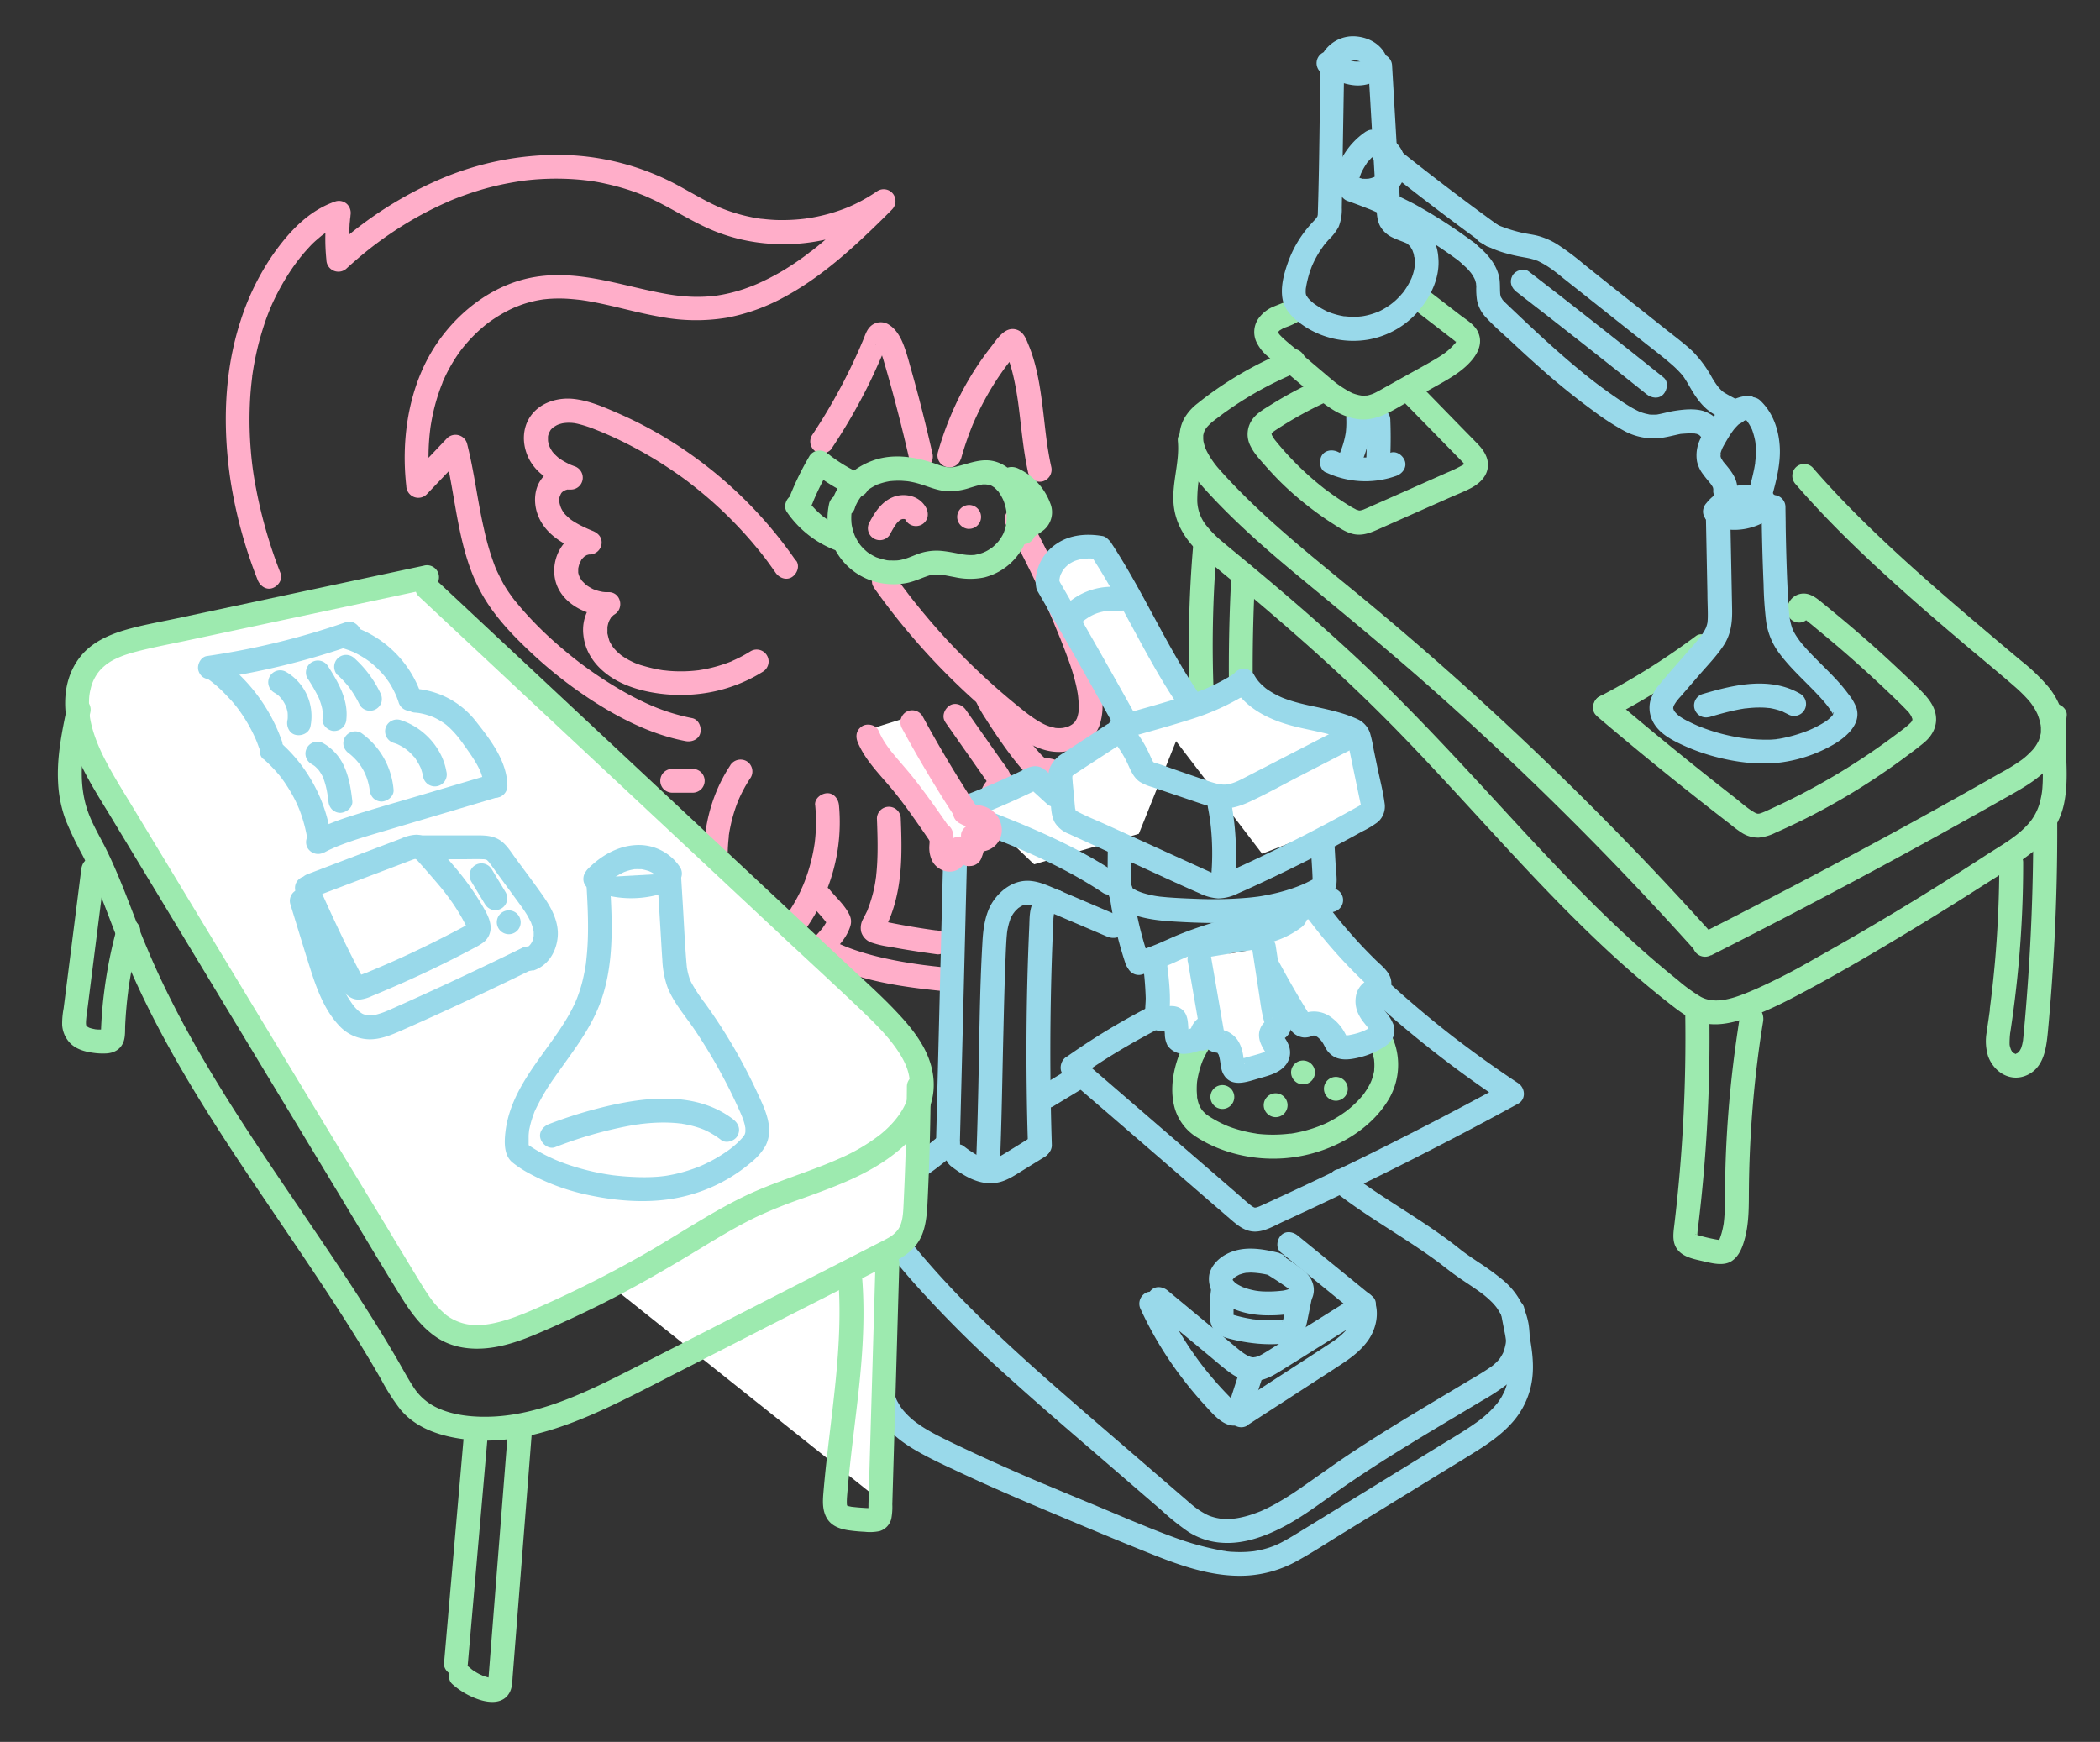 <svg id="Layer_1" data-name="Layer 1" xmlns="http://www.w3.org/2000/svg" viewBox="0 0 792 657"><rect x="0" y="0" width="792" height="657" fill="#333333" stroke="none"/><defs><style>.cls-1{fill:#99d9ea;}.cls-2{fill:#9deaaf;}.cls-3{fill:#ffaec9;}.cls-4{fill:#fff;}</style></defs><title>mascot-extras</title><path class="cls-1" d="M500,178.14a34.78,34.78,0,0,0,26.71,1.31c2.19-.82,3.93-3.08,3.14-5.53-.7-2.15-3.18-4-5.54-3.14a30.17,30.17,0,0,1-5.36,1.47l-.79.13c.54-.07.55-.07,0,0s-.8.08-1.19.1a29.84,29.84,0,0,1-3,.06l-1.39-.07-.79-.08c-.47,0-.53,0-.19,0l-.19,0-.79-.13c-.46-.08-.91-.18-1.36-.28a27.31,27.31,0,0,1-2.68-.76c-.45-.14-.88-.31-1.31-.47s-.5-.19,0,0c-.25-.1-.49-.21-.73-.33-2.13-1-4.95-.67-6.16,1.62-1,2-.66,5.1,1.62,6.15Z"/><path class="cls-1" d="M512.73,176.06a37,37,0,0,0,4-18.16,4.5,4.5,0,1,0-9,0,32.31,32.31,0,0,1-.23,5.65l.16-1.19a31.86,31.86,0,0,1-1.1,5.11c-.25.82-.52,1.62-.83,2.41-.06.13-.32.75,0,.12s-.05.09-.11.24c-.2.43-.4.86-.61,1.28-1.06,2.1-.63,5,1.61,6.16,2,1.07,5,.63,6.16-1.62Z"/><path class="cls-1" d="M524.16,175.47a167.21,167.21,0,0,0,.19-17.05,4.5,4.5,0,1,0-9,0,167.21,167.21,0,0,1-.19,17.05,4.53,4.53,0,0,0,4.5,4.5,4.61,4.61,0,0,0,4.5-4.5Z"/><path class="cls-2" d="M444.19,166.14c.83,8.05-2.22,15.67-1.59,23.78s5.08,14.55,11.12,19.89c6.23,5.5,12.8,10.64,19.15,16q9.87,8.34,19.57,16.93c12.56,11.16,24.74,22.72,36.43,34.8,11.11,11.46,21.84,23.27,32.64,35,21.64,23.56,43.64,47,69,66.68,3.27,2.54,6.57,5,10.56,6.27,4.31,1.38,9,.91,13.31-.21,8.29-2.16,16.21-6,23.76-10,15.22-8,30.08-16.8,44.79-25.73q11.16-6.76,22.17-13.8c6.92-4.43,14.08-8.71,20.61-13.71,6.29-4.82,11-10.88,12.69-18.76,1.6-7.5.89-15.15.68-22.75a71,71,0,0,1,.36-10.62c.3-2.42-2.28-4.5-4.5-4.5-2.68,0-4.2,2.07-4.5,4.5-.88,7.19,0,14.41,0,21.62,0,1.66,0,3.32-.13,5a24.71,24.71,0,0,1-.64,4.62,20.5,20.5,0,0,1-3.69,8.38c-4.43,5.7-11.18,9.24-17.23,13.18q-10.54,6.87-21.24,13.5-21.53,13.35-43.65,25.7a227.93,227.93,0,0,1-21.6,11.1c-6.28,2.68-14.51,6.35-20.76,3a60.06,60.06,0,0,1-8.71-6.32q-4.51-3.62-8.9-7.39c-5.84-5-11.51-10.23-17.07-15.56-11.27-10.84-22-22.2-32.64-33.67C552.7,289.82,531.6,266.35,508.29,245c-12.33-11.32-25-22.21-37.9-32.91-3-2.53-6.12-5-9.12-7.57a40.23,40.23,0,0,1-6.79-6.93,15.54,15.54,0,0,1-2.94-8.73,59.07,59.07,0,0,1,1-10.67,49.28,49.28,0,0,0,.67-12c-.25-2.42-1.89-4.5-4.5-4.5-2.24,0-4.75,2.07-4.5,4.5Z"/><path class="cls-2" d="M645.36,360.33q27.69-14,55-28.59t54.34-29.9c7.57-4.29,15.94-8.47,20.86-16a19.67,19.67,0,0,0,3-13.33,27.81,27.81,0,0,0-6.27-13.72,71.77,71.77,0,0,0-10.1-9.61q-5.38-4.51-10.75-9.05c-7.28-6.15-14.54-12.33-21.7-18.61-14.45-12.68-28.6-25.77-41.52-40-1.56-1.73-3.1-3.46-4.62-5.22a4.52,4.52,0,0,0-6.36,0,4.6,4.6,0,0,0,0,6.36c12.25,14.16,25.82,27.13,39.76,39.6,7,6.3,14.2,12.48,21.4,18.6,7,6,14.16,11.78,21.09,17.82a57.67,57.67,0,0,1,4.73,4.52c.4.42.78.86,1.15,1.3.19.22.37.45.55.68-.12-.16-.42-.6.09.12a27.16,27.16,0,0,1,1.84,2.89c.23.44.43.9.67,1.34.35.62-.2-.57,0,.1.08.2.16.4.23.6a21.87,21.87,0,0,1,.91,3.47c.1.53,0-.07,0-.15,0,.28,0,.56.06.84,0,.56,0,1.11,0,1.68,0,0,0,.74,0,.24s0,.27-.08.41a14.4,14.4,0,0,1-.39,1.57c-.07.22-.15.44-.23.67,0,.08-.24.65,0,.11s-.06.13-.13.27-.21.42-.32.62c-.19.36-.4.72-.61,1.06l-.39.59c-.07.1-.65.91-.27.4s0,0-.09.1-.3.37-.46.55c-.32.36-.64.71-1,1.05a28.81,28.81,0,0,1-2.15,2l-.57.47-.13.1c.45-.35-.18.13-.29.21s-.4.3-.61.44c-.81.58-1.64,1.14-2.49,1.67-1.68,1.08-3.41,2.07-5.15,3q-26.31,15-53,29.32t-53.88,28.17l-6.75,3.42a4.53,4.53,0,0,0-1.62,6.16,4.61,4.61,0,0,0,6.16,1.61Z"/><path class="cls-2" d="M607.75,270.5a261.23,261.23,0,0,0,36.38-22.84c1.88-1.4,3-3.95,1.61-6.15-1.19-1.86-4.14-3.13-6.15-1.62a260.23,260.23,0,0,1-36.38,22.83,4.54,4.54,0,0,0-1.62,6.16,4.61,4.61,0,0,0,6.16,1.62Z"/><path class="cls-2" d="M602,269.91q18,15.33,36.53,30,4.59,3.65,9.2,7.23c1.71,1.34,3.43,2.66,5.15,4a41.25,41.25,0,0,0,4.28,3.14,11.36,11.36,0,0,0,6.14,1.65,17.7,17.7,0,0,0,6.34-1.86c3.3-1.44,6.56-3,9.79-4.56a252.3,252.3,0,0,0,37.3-22.6c3-2.22,6.11-4.45,9-6.87,3.28-2.76,5.16-6.63,4.22-10.94-.82-3.77-3.6-6.75-6.27-9.37s-5.43-5.27-8.19-7.85q-9.3-8.73-19.06-16.95-5-4.2-10-8.25c-2.23-1.78-4.67-3.36-7.67-2.63a6.22,6.22,0,0,0-4.59,7.48,4.54,4.54,0,0,0,5.54,3.14,4.61,4.61,0,0,0,3.14-5.54l-1.29,3.4a2.74,2.74,0,0,1-1.7.3l-.37-.15a7.65,7.65,0,0,1,.67.43c-.17-.11-.69-.55.09.08l1.1.89c1.35,1.08,2.7,2.18,4,3.28q4,3.3,8,6.69,7.89,6.76,15.48,13.87,3.81,3.56,7.52,7.18c1.16,1.14,2.29,2.29,3.4,3.47.9.95-.23-.38.21.24.2.28.41.56.59.86s.4.7.59,1.06c-.43-.79,0,.22.1.39.38,1.15,0-.88,0,.32.07,1,.23-.36,0,.14-.12.25-.5.92,0,.16-.1.16-.81,1.08-.15.33a23.64,23.64,0,0,1-3.27,2.89l-.51.4-.89.68-2,1.49q-2,1.49-4,2.93a251.76,251.76,0,0,1-33.87,20.47q-4.43,2.22-8.94,4.27l-2,.92s-1.39.56-.53.23c-.4.15-.8.31-1.22.43a7.54,7.54,0,0,1-.82.2c.94-.18-.32,0-.49-.05,1,.09-.19-.13-.37-.19.74.25-.13-.09-.38-.24-3-1.72-4.88-3.59-7.61-5.71s-5.63-4.41-8.43-6.62q-18.92-15-37.3-30.62c-1.79-1.52-4.63-1.89-6.36,0-1.54,1.68-1.92,4.73,0,6.36Z"/><path class="cls-2" d="M528.87,151.05,541,163.42l5.87,6,2.93,3c.45.45.9.91,1.34,1.37.18.18.35.37.53.56l.38.43-.11-.15a5.4,5.4,0,0,0,.4.65c.38.51-.21-.66,0-.05s0-.74,0-.12.31-1,0-.09l.1-.25c.16-.34.14-.33,0,0l-.09.13q-.27.41.21-.27c0,.08-.45.45-.46.47-.59.65.66-.36-.17.15a57.7,57.7,0,0,1-6.43,3.11l-15.75,7-8,3.54L518,190.55l-2.05.91-.92.4c-.2.09-1,.41-.39.18q-.4.17-.84.3c.07,0-1.32.33-.69.22s-.38,0-.49,0c-.6.06.49.23-.05,0a6.77,6.77,0,0,0-.8-.25c-.65-.18.47.32-.1,0s-1.26-.68-1.86-1q-3.21-1.94-6.27-4.06c-.94-.65-1.86-1.32-2.78-2l-1.36-1c.57.43,0,0-.1-.08l-1-.8q-2.91-2.33-5.67-4.85a114.8,114.8,0,0,1-10.19-10.62c-.46-.54-.9-1.1-1.36-1.65-.07-.08-.51-.65-.1-.1-.26-.36-.52-.72-.76-1.09l-.44-.76-.2-.39q.21.53.06.09c0-.13-.19-1-.14-.42,0,.32.05.25,0-.22-.06.42-.05.48,0,.19.11-.62-.34.62,0,.09s-.54.49,0-.1c.17-.17.36-.34.52-.52.67-.73-.49.3.26-.23,1.19-.83,2.42-1.61,3.65-2.38a142.26,142.26,0,0,1,15.88-8.61c2.14-1,2.85-4.25,1.62-6.15a4.63,4.63,0,0,0-6.16-1.62,145.49,145.49,0,0,0-15.69,8.48c-2.38,1.49-5.14,3-6.91,5.22a9.62,9.62,0,0,0-.94,10.72c1.3,2.63,3.47,4.91,5.38,7.11,1.77,2,3.62,4,5.53,5.93a121.33,121.33,0,0,0,13,11.17q3.33,2.5,6.84,4.75c2.42,1.55,5,3.34,7.83,4,3.78.86,7-.65,10.34-2.14l8.67-3.85,17.58-7.79c2.67-1.18,5.44-2.24,8-3.61s5.11-3.53,5.95-6.45c1.11-3.8-.75-7.16-3.3-9.85-2.42-2.53-4.9-5-7.34-7.52l-15-15.37a4.5,4.5,0,1,0-6.36,6.36Z"/><path class="cls-2" d="M635.58,382.44a591.78,591.78,0,0,1-4.1,79.4c-.42,3.53-1.05,7.27,1.71,10.1,2.26,2.32,5.82,3,8.86,3.7,3.47.78,8,2.1,11.16-.08,2.87-1.95,4.1-5.54,4.93-8.77,1.57-6.11,1.39-12.49,1.45-18.74q.1-9.81.66-19.62.63-11,1.82-22c.19-1.79.4-3.58.62-5.37l.33-2.67c.05-.41.11-.82.16-1.22,0,0,.19-1.43.1-.75q.75-5.6,1.67-11.16c.37-2.32-.6-5-3.15-5.54-2.16-.49-5.13.66-5.53,3.14-2,12.51-3.56,25.1-4.5,37.74q-.71,9.3-1,18.62c-.19,6,0,12-.33,18-.07,1.34-.17,2.69-.34,4,.1-.75,0,0,0,.13-.06.36-.12.73-.19,1.09-.15.8-.33,1.6-.54,2.38s-.38,1.28-.6,1.9c-.13.35-.25.7-.4,1,.07-.16.36-.69,0,0-.12.21-.23.42-.35.62l.28-.35c-.3.3-.32.33-.06.11s.57-.27.88-.38l-.44,0c.48.09.42.09-.16,0a66.52,66.52,0,0,1-8.68-2c-.31-.09-.55-.38.09,0,0,0-.57-.35-.6-.34.35-.09.58.69.71.85l.07.19c-.13-.52-.14-.5,0,0a35.09,35.09,0,0,1,.42-4.44q2.24-18.57,3.28-37.27,1.18-21.17.85-42.37a4.5,4.5,0,1,0-9,0Z"/><path class="cls-2" d="M766.82,310.68q.1,34.86-2.76,69.62c-.23,2.88-.49,5.77-.76,8.65-.06.64-.11,1.28-.18,1.92,0,.37-.09.74-.11,1.11-.06.76.11-.61,0,.14s-.22,1.31-.39,2c-.08.28-.17.56-.25.85l-.14.41c.15-.32.16-.34,0,0a10.78,10.78,0,0,1-.85,1.43c.55-.74-.3.19-.53.43.52-.56.3-.2,0-.06l-.62.35c.85-.46.16-.14-.09,0-.51.23.84-.13,0,0s.22,0,.18.06-1.16-.28-.43-.07-1-.67-.47-.27-.29-.3-.32-.33-.32-.35-.47-.53c.13.16.45.73.09.05-.17-.31-.35-.61-.51-.93.45.9-.07-.35-.14-.67a6.66,6.66,0,0,1-.17-.89c.08.76,0,0,0-.14a32.48,32.48,0,0,1,.21-4.06c-.09.78,0-.19.06-.38s.09-.61.14-.91c.11-.73.22-1.46.32-2.19.25-1.7.48-3.4.71-5.1q1.14-8.54,1.93-17.1,1.79-19.35,1.75-38.81a4.5,4.5,0,1,0-9,0q0,18.45-1.57,36.85-.81,9.18-2,18.33l0,.24c0-.38,0-.29,0,.27,0,.33-.09.65-.13,1-.1.74-.21,1.47-.31,2.2-.25,1.72-.52,3.45-.75,5.18a19.43,19.43,0,0,0,.52,9c2.23,6.17,8.62,10.11,14.93,7.08,6.07-2.92,7-9.89,7.6-15.85q1.74-18.51,2.63-37.1,1-20.82.93-41.66a4.5,4.5,0,1,0-9,0Z"/><path class="cls-2" d="M646.15,352.68q-21.37-23.87-44-46.6T556,262q-23.68-21.47-48.47-41.68c-16.13-13.22-32.42-26.42-46.45-41.92-.76-.84-1.52-1.69-2.24-2.56-.11-.13-1.08-1.4-.58-.72-.42-.57-.83-1.13-1.22-1.71a29.59,29.59,0,0,1-1.71-2.86c-.13-.24-.25-.49-.37-.73,0,0-.52-1.18-.27-.57s-.1-.28-.14-.4c-.11-.31-.22-.62-.31-.93-.15-.5-.26-1-.38-1.51-.2-.83,0-.12,0,.07,0-.31-.06-.62-.07-.94,0-.5,0-1,0-1.49,0-.66-.21.71,0,.09.1-.3.14-.62.23-.92,0,0,.44-1.14.17-.55s.15-.25.21-.36.27-.47.42-.71c.07-.09.58-.78.26-.38s.24-.25.32-.34.37-.4.57-.6c.5-.49,1-1,1.55-1.4s.87-.71,1.31-1-.45.34.14-.11l.89-.67c1-.76,2-1.51,3.07-2.24q3.19-2.25,6.51-4.31a135.1,135.1,0,0,1,13.32-7.26c2.41-1.14,4.36-2,6.29-2.75,2.18-.88,3.95-3,3.14-5.54-.68-2.1-3.19-4.08-5.53-3.14a138,138,0,0,0-28.09,15.11c-2.36,1.65-4.68,3.38-6.92,5.19a19.05,19.05,0,0,0-5.21,6c-2.63,5.27-1.81,10.88.63,16.05,2.23,4.7,5.81,8.65,9.31,12.44s7.39,7.67,11.26,11.33c7.8,7.39,16,14.34,24.29,21.18,16.69,13.78,33.36,27.53,49.53,41.91s32.23,29.46,47.74,44.82,30.61,31.13,45.27,47.3q2.67,2.94,5.31,5.88a4.52,4.52,0,0,0,6.36,0,4.59,4.59,0,0,0,0-6.36Z"/><path class="cls-2" d="M531.79,115.56,543,124.2l2.75,2.13,1.38,1.06.59.45.37.29c.35.27.69.55,1,.85l.39.4c-.18-.18-.33-.69,0,0,0,0-.29-.72-.11-.24s0-.1-.05-.17c-.2-.83.18-.11-.1,0l.1-.28-.22.38c-.17.24-.32.49-.49.73.06-.09.38-.43,0-.09s-.64.72-1,1.07a29.77,29.77,0,0,1-2.29,2.06c-.39.33,0,0,.09-.07l-.66.49-1.2.82c-.87.57-1.76,1.12-2.66,1.64-3.88,2.28-7.83,4.41-11.75,6.6l-6.05,3.38c-1,.55-1.94,1.1-2.92,1.63-.46.25-.92.5-1.39.74l-.61.29c-.22.11-.94.38-.36.17-.49.18-1,.35-1.48.48-.19.05-1.3.28-.86.21s-.77,0-1,0a13.64,13.64,0,0,1-1.57-.08c.91.09-.24-.07-.55-.15s-.9-.23-1.34-.37l-.57-.2c-.11,0-.89-.36-.4-.15s-.16-.08-.2-.1l-.92-.46a40.71,40.71,0,0,1-4.94-3.18c-.59-.42.46.38-.1-.07l-.5-.39-1.13-.93c-.88-.73-1.74-1.47-2.6-2.2l-10.62-9c-1.87-1.59-3.83-3.12-5.6-4.83-.38-.37-.73-.76-1.09-1.15s.08.07.12.13c-.15-.26-.32-.55-.49-.81-.26-.42.09.14.1.22-.18-1.11-.13.58-.06-.07,0-.18,0-.38,0-.56-.08,1.19.25-.17,0,.36s0,0,.09-.1c.63-.84-.41.27.08-.08a4.78,4.78,0,0,0,.39-.39c.76-.73-.39.17.12-.09s.86-.53,1.31-.75c.16-.09.33-.16.5-.24-.76.35.09,0,.25-.08a26.48,26.48,0,0,0,7.26-3.75c1.86-1.47,1.65-4.85,0-6.36-2-1.81-4.38-1.57-6.36,0,.62-.5-.53.26-.78.4l-.73.35c.17-.08.77-.3-.05,0-1.26.49-2.52,1-3.76,1.49a13.24,13.24,0,0,0-5.9,4.79,9,9,0,0,0-.68,8.34,15.78,15.78,0,0,0,4.5,5.75c4,3.45,8,6.85,12.06,10.27,3.8,3.23,7.53,6.65,11.73,9.35,4,2.6,8.94,4.55,13.83,4,5.53-.61,10.26-3.85,15-6.51,4.5-2.51,9-5,13.48-7.54,4-2.29,8.06-4.89,11-8.53,2.46-3.05,3.83-6.7,2-10.46-1.33-2.74-4.35-4.48-6.68-6.27l-14.38-11.07c-1.88-1.45-5.12-.35-6.16,1.61-1.26,2.39-.39,4.62,1.61,6.16Z"/><path class="cls-1" d="M498.83,27.72c3.85,2.16,7.79,4.14,12.26,4.47,4,.29,8.43-1.13,11.05-4.22,1.53-1.8,1.89-4.63,0-6.37-1.67-1.53-4.73-1.91-6.36,0-.22.26-.47.49-.7.74s-.25.23.33-.22l-.42.28c-.29.19-.59.33-.88.49s-.31.15.37-.15l-.49.16a8.48,8.48,0,0,1-1,.26l-.51.09c.77-.1.91-.12.42-.07a18,18,0,0,1-2.08,0c-.48-.05-.34,0,.43.07l-.62-.12c-.41-.08-.81-.19-1.21-.3s-.8-.25-1.19-.39l-.59-.23q-.69-.27.21.09a4.45,4.45,0,0,1-1.15-.54c-.38-.18-.75-.37-1.12-.57-.75-.39-1.49-.81-2.22-1.22a4.5,4.5,0,1,0-4.54,7.77Z"/><path class="cls-1" d="M507.19,23.86c.44-.61-.78.89-.27.35.12-.12.23-.26.35-.38s1.06-.9.32-.33.18-.09.4-.22a10,10,0,0,1,.93-.46l-1.08.46a9.51,9.51,0,0,1,2.51-.67l-1.2.16a10.52,10.52,0,0,1,2.63,0l-1.2-.16a10.39,10.39,0,0,1,2.69.72l-1.07-.45a9.38,9.38,0,0,1,1.22.63c.15.09.29.19.43.29.6.39-1-.85-.23-.17a7.51,7.51,0,0,1,.83.86c.47.53-.74-1.08-.18-.22.12.2.24.4.35.61a4.54,4.54,0,0,0,6.16,1.62,4.6,4.6,0,0,0,1.61-6.16c-2.22-4.14-6.68-6.33-11.22-6.63a13.13,13.13,0,0,0-5.72.89,13.27,13.27,0,0,0-6,4.71,4.53,4.53,0,0,0-.46,3.47,4.52,4.52,0,0,0,5.54,3.15,5.22,5.22,0,0,0,2.69-2.07Z"/><path class="cls-1" d="M508.49,75.89c1.91.68,3.81,1.38,5.7,2.12.86.33,1.72.68,2.57,1l.72.3h0l1.07.47c3.69,1.62,7.35,3.32,10.9,5.23A197.19,197.19,0,0,1,551.28,99.2c1.91,1.39,5.09.4,6.15-1.61a4.62,4.62,0,0,0-1.61-6.16,193.09,193.09,0,0,0-22.21-14.37,170.67,170.67,0,0,0-22.73-9.85,4.52,4.52,0,0,0-5.53,3.14,4.61,4.61,0,0,0,3.14,5.54Z"/><path class="cls-1" d="M518.57,60.7q20.5,16.47,41.78,31.94c1.91,1.38,5.1.38,6.15-1.62a4.63,4.63,0,0,0-1.61-6.16C551,74.78,538.17,65,524.94,54.34c-1.83-1.47-4.6-1.92-6.37,0-1.5,1.63-2,4.79,0,6.36Z"/><path class="cls-1" d="M551.23,99.39c-.6-.46.44.37.59.5.38.33.75.67,1.11,1s.7.7,1,1.07c.19.2.37.41.55.63.06.06.57.71.3.35s.18.27.25.36l.33.51c.24.38.47.78.68,1.19.06.12.42.85.18.33s0,.09.06.16c.16.47.28.94.41,1.42.21.8,0,0,0-.13,0,.29,0,.58.06.88s0,.89,0,1.33a26.71,26.71,0,0,0,.3,4.28,13,13,0,0,0,3.46,6.55c2.92,3.2,6.3,6.06,9.46,9s6.52,6.06,9.84,9a263.83,263.83,0,0,0,21.4,17.37,91.49,91.49,0,0,0,11,7.14,23.22,23.22,0,0,0,14.33,2.83c2.45-.34,4.83-1,7.25-1.49.53-.1,0,0-.08,0l1-.08,1.38-.09a25.25,25.25,0,0,1,2.61,0l.42,0c.77,0,.07.07-.26-.06.3.12.68.12,1,.21l.48.14c.6.12-.33-.06-.4-.2.08.15.67.36.85.46l.4.28c-.11,0-.77-.71-.32-.22.12.13.25.24.38.37l.18.2c.24.29.24.28,0,0,0,0-.29-.44,0,0,.14.22.29.43.43.66a15.05,15.05,0,0,1,.75,1.36,4.53,4.53,0,0,0,6.16,1.62,4.62,4.62,0,0,0,1.62-6.16,13.37,13.37,0,0,0-7.79-7.09c-3.42-1.08-7.49-.66-11-.12-2.22.34-4.38,1-6.59,1.39,0,0-.75.1-.28.05s-.41,0-.52,0c-.51,0-1,0-1.53,0l-.86-.07c.1,0,.64.14.13,0s-1.12-.23-1.67-.39-1-.29-1.44-.46l-.81-.32c.19.08.68.32-.12-.07-1-.49-2-1-2.91-1.55-1.87-1.1-3.68-2.32-5.47-3.54s-3.76-2.63-5.61-4c-.86-.64-1.72-1.28-2.57-1.93l-.18-.14-.54-.42c-.55-.42-1.09-.85-1.63-1.28-3.48-2.76-6.88-5.63-10.22-8.55-6.87-6-13.5-12.3-20.12-18.59l-1.2-1.16-.43-.45s-.76-.87-.44-.47-.82-1.51-.42-.56c-.11-.26-.41-1.73-.31-.93-.31-2.57.06-5.11-.62-7.66-1.41-5.21-5.33-9.2-9.5-12.38-1.88-1.43-5.11-.35-6.16,1.62-1.25,2.38-.39,4.63,1.62,6.16Z"/><path class="cls-1" d="M558.23,91.39a39.61,39.61,0,0,0,10.92,4.46c1.91.53,3.84.9,5.8,1.25,1,.17,1.92.35,2.86.61.43.11.84.24,1.26.38.2.07.4.16.6.22.46.13-.41-.22.31.12a33,33,0,0,1,5,2.95l1.06.76c.16.12,1.19.9.65.48.83.64,1.65,1.3,2.48,2l10.32,8.17,21,16.66c3.33,2.63,6.73,5.18,9.94,8a37.82,37.82,0,0,1,4.14,4.16s.45.58.19.23.16.23.17.25c.25.37.5.74.74,1.12.57.88,1.08,1.8,1.61,2.7,1.92,3.33,4.08,6.63,7.15,9,2.38,1.84,5.2,3,7.78,4.56a4.5,4.5,0,1,0,4.54-7.78c-2.22-1.33-4.58-2.42-6.77-3.8-.61-.39-.07-.2.18.16a4.74,4.74,0,0,0-.64-.53,15.1,15.1,0,0,1-1.3-1.35c-.1-.11-.73-.85-.34-.39s0,0-.06-.09l-.44-.6c-.59-.82-1.13-1.68-1.65-2.55a44.85,44.85,0,0,0-7.48-10.14c-3-2.79-6.26-5.21-9.45-7.74l-21-16.65L597.28,99.6a98.43,98.43,0,0,0-10.1-7.53,27.94,27.94,0,0,0-6.76-3c-2.17-.61-4.42-.83-6.61-1.33a57,57,0,0,1-6.15-1.8c-.47-.16-.93-.34-1.39-.51-.83-.32-.25-.1-.08,0l-.74-.34a21.19,21.19,0,0,1-2.68-1.48,4.54,4.54,0,0,0-6.16,1.62,4.61,4.61,0,0,0,1.62,6.16Z"/><path class="cls-1" d="M572,110.14c3.74,2.88,7.86,6.08,11.93,9.25s8.28,6.46,12.4,9.71q12.38,9.74,24.66,19.6c1.83,1.47,4.6,1.92,6.36,0,1.51-1.64,2-4.79,0-6.37q-19.38-15.56-39-30.82-5.9-4.59-11.8-9.14c-1.88-1.44-5.12-.35-6.16,1.61-1.26,2.39-.39,4.62,1.61,6.16Z"/><path class="cls-1" d="M643.34,193.52l.6,30.44c0,2.51.13,5,.15,7.53,0,1,0,2.09-.12,3.13.07-.75,0,0,0,.13-.07.29-.12.58-.2.87s-.16.52-.24.78-.17.49,0,.07a16.62,16.62,0,0,1-1.5,2.67c-.27.4-.56.79-.84,1.18.44-.6,0,0-.07.08l-.66.8c-1.55,1.86-3.16,3.68-4.75,5.52-3.2,3.7-6.5,7.34-9.59,11.13a16.74,16.74,0,0,0-3.74,6.59,11.27,11.27,0,0,0,.93,7.59c1.9,3.93,6,6.44,9.77,8.27a75,75,0,0,0,13.51,5.05c8.36,2.23,17.43,3.39,26,2.09a54,54,0,0,0,18.9-6.62c4.66-2.73,10.59-7.66,8.65-13.83a17.75,17.75,0,0,0-2.79-4.87,62.93,62.93,0,0,0-4.26-5.22c-2.73-3-5.68-5.81-8.53-8.71-1.43-1.45-2.84-2.92-4.17-4.47l-.87-1c-.18-.22-1-1.33-.48-.58-.58-.81-1.17-1.61-1.7-2.45-.25-.39-.48-.79-.7-1.19-.11-.19-.68-1.39-.37-.66a19.41,19.41,0,0,1-1-3.25c-.13-.56-.24-1.12-.34-1.68,0-.22-.06-.43-.1-.64-.12-.74,0,.64,0-.1-.09-1.15-.22-2.3-.29-3.46-.62-10-.91-20.06-1.08-30.09,0-2.46-.07-4.93-.09-7.39a4.5,4.5,0,1,0-9,0q.12,14.53.75,29.08a140.45,140.45,0,0,0,1,14.35,26,26,0,0,0,4.91,11.72c4.8,6.48,11,11.61,16.33,17.64.6.68,1.17,1.37,1.74,2.07s.11.13,0,0c.15.2.31.41.45.61.3.4.59.81.86,1.23.45.66.82,1.37,1.26,2s-.42-1.14-.18-.38,0-.38,0-.41a2.49,2.49,0,0,0,0,.55c-.33-1.28.24-1.1.08-.72,0,.1,0,.22-.08.32-.24.82.32-.55.17-.36s-.23.45-.35.64a4,4,0,0,0-.39.56s.78-.89.32-.43l-.21.24a13.48,13.48,0,0,1-1.21,1.18c-.28.24-1.17.79,0,.07-.22.14-.42.31-.62.46-.6.42-1.21.81-1.83,1.19a41.92,41.92,0,0,1-3.81,2l-1,.45c-.73.33.1,0,.2-.08-.18.09-.4.16-.59.24-.74.3-1.5.58-2.26.85-1.47.52-3,1-4.48,1.38s-3,.74-4.58,1c-.22,0-1.31.16-.59.1l-.55.06c-.73.07-1.47.13-2.2.15a59,59,0,0,1-6-.17c-1-.08-2.1-.17-3.14-.29-.21,0-1.55-.2-.82-.1l-1.78-.27a72.71,72.71,0,0,1-13-3.44l-1.26-.48-.83-.33c-.1,0-.8-.33-.17-.06-1-.44-2.06-.91-3.07-1.41-.85-.41-1.69-.83-2.51-1.31-.37-.21-.73-.44-1.09-.67l-.6-.42c-.39-.27-.24-.23,0,0-.36-.33-.73-.62-1.07-1l-.37-.39c-.1-.11-.53-.71-.2-.22s0,0-.05-.11l-.34-.58c-.07-.11-.25-.62-.06-.08s0-.29-.09-.41c-.25-.71.21.16,0,.19,0,0,0-.49,0-.52-.12-.56-.21.65,0,0,0-.18.09-.37.13-.56s.3-.8,0,0c.08-.18.17-.35.26-.52a13.79,13.79,0,0,1,1-1.51c0-.05.43-.57.13-.19s.2-.23.28-.32c.32-.39.64-.76,1-1.14l2.42-2.79,4.67-5.41c3.1-3.58,6.52-7.08,9.12-11.06,2.74-4.17,3.28-8.73,3.18-13.61q-.28-14.6-.58-29.2l-.14-7.18a4.5,4.5,0,1,0-9,0Z"/><path class="cls-1" d="M644.66,270.46c2.69-.8,5.39-1.57,8.13-2.21,1.37-.32,2.76-.61,4.15-.85l1-.17c.17,0,1.14-.16.26,0,.69-.09,1.38-.17,2.08-.22a37.36,37.36,0,0,1,4.1-.14c.68,0,1.35.05,2,.11l.8.08c-.92-.08,0,0,.2,0a25.71,25.71,0,0,1,3.87.95l.94.34c.79.29-.22-.14.23.1.66.36,1.34.66,2,1a4.5,4.5,0,0,0,4.54-7.77c-11.38-6.6-24.91-3.44-36.75.07a4.5,4.5,0,0,0,2.4,8.68Z"/><path class="cls-1" d="M646.22,198.33c7.93,3.25,17.48,1.09,23.68-4.65a4.5,4.5,0,1,0-6.36-6.37c-.29.27-.58.52-.87.76-.74.63.59-.39.12-.09-.16.11-.32.23-.48.33a17.07,17.07,0,0,1-2.11,1.23l-.52.24c-.55.26.08-.08.29-.12a10.43,10.43,0,0,0-1.22.44,19.24,19.24,0,0,1-2.38.59,5.43,5.43,0,0,0-.56.09c.19-.05,1-.1.34-.05-.39,0-.77.07-1.15.08a18,18,0,0,1-2.44-.05c-.33,0-1-.23.2,0-.19,0-.38-.06-.57-.09-.38-.07-.75-.15-1.12-.24a17.74,17.74,0,0,1-2.46-.82,4.5,4.5,0,0,0-5.08,6.61,5.29,5.29,0,0,0,2.69,2.07Z"/><path class="cls-1" d="M649.91,196.09a13,13,0,0,1,1.65-1.75c.15-.14.34-.26.48-.41-.11.11-.81.58-.31.24.31-.21.62-.43.94-.63s.73-.43,1.11-.62l.45-.22c.69-.31,0,.08-.25.11a7.19,7.19,0,0,0,1.07-.38q.62-.19,1.23-.33c.36-.08.77-.1,1.12-.21-.13,0-1.07.12-.44.07l.63-.06a21.54,21.54,0,0,1,2.41,0c.63,0-.31,0-.44-.07.2.05.41.07.62.11a10.34,10.34,0,0,1,1.1.26c.41.11.81.25,1.2.39a3.6,3.6,0,1,0-.37-.16c.21.13.47.22.69.33A4.58,4.58,0,0,0,669,191.2c1.09-2.06.63-5-1.61-6.16-7.77-3.95-18.23-2.29-23.8,4.68a4.91,4.91,0,0,0-1.31,3.19,4.61,4.61,0,0,0,1.31,3.18c1.63,1.49,4.8,2,6.37,0Z"/><path class="cls-1" d="M659,149.29a16.45,16.45,0,0,0-11.15,5.92,42.06,42.06,0,0,0-6.53,10.23,14.09,14.09,0,0,0-1.3,8.61,12.46,12.46,0,0,0,2.24,4.79c.66.92,1.38,1.8,2.11,2.67l.61.74c.13.16.26.33.4.49-.39-.5-.43-.55-.15-.16s.4.58.58.88c.08.13.15.26.22.39.22.44.19.34-.09-.29,0,0,.27,1.07.3,1.1-.08-.73-.11-.84-.09-.34,0,.2,0,.4,0,.6-.25,2.35,2.25,4.6,4.5,4.5a4.62,4.62,0,0,0,4.5-4.5c.4-3.74-1.92-6.82-4.17-9.53-.4-.49-.86-1-1.22-1.49.68,1,0,0-.14-.25s-.36-.63-.56-.93c-.47-.73.2.85,0-.05a7,7,0,0,1-.27-1c.15,1.15.24-1.34,0-.2a9.62,9.62,0,0,1,.33-1.28s.51-1.28.21-.6c.21-.49.46-1,.71-1.43.42-.78.87-1.55,1.33-2.32s.89-1.47,1.37-2.19c.21-.31.42-.62.64-.92.07-.11.83-1.09.18-.28a22.09,22.09,0,0,1,1.69-1.92c.25-.25.51-.5.78-.74s.82-.58.19-.17c.38-.25.76-.51,1.16-.74.25-.13,1.2-.48.17-.12.32-.12.64-.23,1-.32l.68-.16q-.93.11-.15,0c2.34-.2,4.62-1.92,4.5-4.5-.1-2.26-2-4.72-4.5-4.5Z"/><path class="cls-1" d="M657.65,157.52q.69.67,1.32,1.41c.27.32.22.34,0,0,.17.27.36.52.54.79.31.49.59,1,.86,1.5.15.28.27.58.42.87.23.46-.21-.63.06.17a29.48,29.48,0,0,1,1,3.56c.07.32.12.64.18,1s0,.38,0,0c.06.65.13,1.3.16,1.95a33.34,33.34,0,0,1-.08,4c0,.4-.07.79-.11,1.18,0,.22-.15,1.06,0,.44-.11.71-.23,1.41-.36,2.11-.58,3-1.39,6-2.21,9a4.5,4.5,0,1,0,8.68,2.4c1.77-6.44,3.58-13.16,3.08-19.9-.45-6.21-2.59-12.35-7.15-16.75a4.5,4.5,0,1,0-6.36,6.36Z"/><path class="cls-1" d="M498,24.74c-.32,18.65-.41,37.32-1,56,0,.88.09-.38-.06.47s-.06.37.05.1a4,4,0,0,1-.28.54c-.06.1-.52.8-.22.37s-.12.14-.15.18c-.36.41-.74.81-1.11,1.21a48.57,48.57,0,0,0-4.11,5,43,43,0,0,0-5.57,10.93c-1.48,4.2-2.69,9.12-1.79,13.56s4.85,7.76,8.46,10.14a33.7,33.7,0,0,0,23.56,4.89A32.41,32.41,0,0,0,535,117.28c4.73-5.54,8.19-12.84,7.44-20.29a17.93,17.93,0,0,0-4.22-10.38A13.15,13.15,0,0,0,534,83.5c-1-.45-2-.85-3-1.23l-1-.37c-.77-.3,0,0,.13.06l-.6-.28c-.33-.17-.65-.43-1-.57-.5-.21.34.23.27.23s-.47-.38-.45-.44l.15.21c.18.25.2.28.06.07-.08,0-.39-.74-.18-.26s0-.2-.05-.25c-.21-.82,0,.26-.07-.26-.13-2.25-.28-4.5-.41-6.75l-.8-13.89-1.62-28-.41-6.94a4.57,4.57,0,0,0-4.5-4.5c-2.32.1-4.64,2-4.5,4.5l3.11,53.58c.14,2.43.25,4.91,1.49,7.08a10.4,10.4,0,0,0,4.36,4c.89.45,1.84.82,2.78,1.19l1.13.43.48.19c.6.21-.7-.34-.13-.06.32.15,1.76.66,1.87,1,0,0-.81-.73-.17-.13l.34.31c.12.12.75.63.74.79,0,0-.62-.92-.15-.18l.25.39c.17.26.31.53.46.8.55,1-.14-.54.12.21.12.35.24.7.35,1s.19.73.26,1.09c0,.16,0,.33.09.48.14.51,0-.39,0-.39a7.74,7.74,0,0,1,.13,2.31c0,.39,0,.78,0,1.16,0,.17-.09,1.23,0,.57s-.09.53-.13.72c-.07.38-.16.76-.26,1.14a20.7,20.7,0,0,1-.63,2l-.27.68s.32-.69.09-.23-.36.78-.55,1.16a28.21,28.21,0,0,1-2.72,4.34c.47-.62,0,0-.22.23s-.48.56-.72.83c-.58.63-1.18,1.24-1.81,1.82l-1,.85c-.18.15-1.18.9-.38.32-.69.5-1.39,1-2.11,1.45s-1.26.75-1.91,1.09c-.38.2-.77.39-1.16.57l-.5.22c.57-.25.32-.13-.11,0a26.81,26.81,0,0,1-4.88,1.37c-.33.06-1.17.16-.36.07l-1.37.14c-.92.06-1.83.08-2.75.06s-1.7-.09-2.55-.18.52.11-.36,0c-.52-.1-1-.19-1.54-.31-.84-.18-1.66-.41-2.47-.67-.38-.11-.75-.24-1.12-.38l-.55-.2c-.8-.29.27.15-.2-.07a31.21,31.21,0,0,1-4.62-2.59q-.49-.33-1-.69c.65.5-.27-.24-.47-.41s-.6-.54-.89-.83l-.43-.43s-.72-.89-.42-.47-.31-.58-.42-.72c-.28-.36,0,0,0,.17a7.93,7.93,0,0,1-.25-.83s-.09-.74-.06-.31,0-.31,0-.32c0-.62,0-1.24.12-1.86-.09.65.07-.35.1-.54.08-.47.18-.94.28-1.41.21-.94.45-1.87.72-2.8s.54-1.7.86-2.54c.14-.38.29-.77.45-1.15-.32.78.27-.59.38-.81a39.13,39.13,0,0,1,2.73-4.85l.7-1c.12-.18.87-1.19.4-.58.59-.76,1.22-1.49,1.86-2.21a19.83,19.83,0,0,0,3.81-4.9,17.44,17.44,0,0,0,1.21-7.19l.12-6.72.22-13.42.45-26.86.12-6.71a4.5,4.5,0,0,0-9,0Z"/><path class="cls-1" d="M515.27,49.53a28.26,28.26,0,0,0-9.12,9.95,19.18,19.18,0,0,0-2.56,7.7,8.33,8.33,0,0,0,4.25,7.51c3.8,2.24,9.12,2.25,13.15.63,4.29-1.72,8-5.09,8.89-9.81,1-5.08-.83-10.57-5.45-13.27A4.5,4.5,0,1,0,519.89,60l.39.23c.58.33-.33-.23-.37-.29a4.19,4.19,0,0,0,.65.61c.48.46-.25-.32-.28-.39a2.68,2.68,0,0,0,.25.37c.2.31.32.69.53,1,0-.05-.38-1.1-.2-.45,0,.15.1.29.14.44s.14.59.2.89-.15.44-.06-.52a2.32,2.32,0,0,0,0,.46c0,.35,0,.7,0,1,0,1,.25-1,0,0-.07.3-.14.6-.23.9,0,.14-.11.29-.15.43-.17.52.46-.9.17-.44-.18.29-.34.6-.51.9-.37.61.16-.21.23-.28-.12.11-.22.27-.34.39s-.49.49-.73.73c-.51.5.22-.16.3-.21-.14.08-.28.2-.42.3a11.35,11.35,0,0,1-1.12.66,3.38,3.38,0,0,0-.47.22c.07,0,1-.38.35-.15-.34.11-.67.23-1,.33s-.68.17-1,.24a4.71,4.71,0,0,0-.52.09c.33-.09,1-.12.27-.06a13.22,13.22,0,0,1-2,0,4.36,4.36,0,0,0-.52,0c.94-.06.81.13.42,0s-.84-.2-1.25-.33,0-.24.35.17a3.28,3.28,0,0,0-.45-.24,4.1,4.1,0,0,0-.43-.26c.12,0,.77.74.33.24a2.38,2.38,0,0,0-.34-.36c.09,0,.63.92.3.31.06.12.28,1.06.18.39l.05.54a4,4,0,0,1,0-.49c-.07-.6-.22.78,0,.2.07-.21.11-.44.17-.65.12-.4.25-.78.4-1.17.06-.18.14-.36.2-.54.22-.56-.37.81-.11.27.19-.39.37-.79.57-1.18a23.85,23.85,0,0,1,1.41-2.37c.11-.17.57-1,.76-1.06-.15,0-.58.72-.16.23.19-.22.37-.45.57-.66a23,23,0,0,1,1.84-1.86c.35-.32.77-.59,1.11-.93-.08.07-.85.61-.22.17l.71-.5c2-1.32,3-4,1.62-6.15-1.25-1.94-4.08-3-6.16-1.62Z"/><path class="cls-2" d="M449.91,206.77a440.79,440.79,0,0,0-1.13,55.71,4.5,4.5,0,0,0,9,0,440.79,440.79,0,0,1,1.13-55.71,4.52,4.52,0,0,0-4.5-4.5,4.62,4.62,0,0,0-4.5,4.5Z"/><path class="cls-2" d="M464.41,216.81q-1.17,21.27-.92,42.58a4.5,4.5,0,0,0,9,0q-.25-21.3.92-42.58a4.54,4.54,0,0,0-4.5-4.5,4.61,4.61,0,0,0-4.5,4.5Z"/><path class="cls-3" d="M330.73,308.76c.17,4.48.32,9,.22,13.44-.05,2.23-.16,4.46-.37,6.69l-.15,1.5c0,.28-.07.56-.11.85.09-.81,0-.08,0,.07q-.24,1.69-.57,3.36A51.11,51.11,0,0,1,328,341c-.16.47-.33.93-.5,1.39-.1.27-.21.53-.31.79.07-.17.32-.72,0,.1-.47,1-1,2-1.52,3.06a6.84,6.84,0,0,0-.85,5.25,6.18,6.18,0,0,0,3.64,3.85,36.08,36.08,0,0,0,7.29,1.69c5.86,1.12,11.76,2,17.67,2.81,2.35.3,4.6-2.29,4.5-4.5-.12-2.7-2-4.17-4.5-4.5-.06,0-.87-.12-.26,0l-.73-.1c-.57-.07-1.13-.15-1.7-.24-1.22-.17-2.43-.36-3.64-.55-2.26-.35-4.52-.74-6.78-1.15s-4.66-.89-7-1.38c-.48-.1-1-.26-1.45-.32s.22.05.28.14l.54,2q.12,3.1.75,1.59a18.45,18.45,0,0,0,1.33-2.67c3.63-8,4.92-16.65,5.16-25.37.13-4.7,0-9.4-.2-14.09a4.5,4.5,0,0,0-9,0Z"/><path class="cls-3" d="M357.5,365q-3-.28-5.91-.62l-3.22-.39-1-.14-1-.14c-4.14-.59-8.27-1.3-12.35-2.2a105.94,105.94,0,0,1-12-3.33c-.89-.31-1.79-.64-2.67-1l-1.5-.6c.92.38-.6-.26-.76-.33-1.79-.8-3.55-1.69-5.26-2.66l.91,7.07a60.11,60.11,0,0,0,5.36-6.25,18.23,18.23,0,0,0,1.77-3c1-2.14,1.61-4,.52-6.3-1.73-3.68-5-6.49-7.55-9.63-1.48-1.84-4.85-1.65-6.37,0-1.8,2-1.58,4.4,0,6.37,1.14,1.42,2.4,2.74,3.59,4.12l.94,1.13c.07.08.56.71.21.25s.11.15.17.24a12.26,12.26,0,0,1,1.29,2.18l-.45-3.47c-.05.2-.62,1.66-.2.75-.17.37-.36.73-.56,1.08s-.42.71-.65,1.06l-.48.7c-.29.38-.35.46-.17.23s.11-.15-.19.23l-.57.68c-.29.34-.59.67-.89,1-.69.77-1.41,1.52-2.13,2.28a4.55,4.55,0,0,0,.91,7.07C322.42,370,340.41,372.33,357.5,374c2.35.23,4.6-2.23,4.5-4.5a4.63,4.63,0,0,0-4.5-4.5Z"/><path class="cls-3" d="M356.47,272.33l9.75,13.9,4.8,6.85,1.11,1.58c.05.09.57.87.55.89s-.16-.89-.16-.74c0-.2.11-1.11.31-1.11-.07,0-.23.54-.3.47s.74-.86.17-.22c-.2.21-.39.43-.57.65-1.93,2.3-3.17,5.31-1.39,8.13,1.42,2.26,3.56,2.68,5.92,3.28a3,3,0,0,0,.49.15c-.31,0-1-.52-1.17-.67a3,3,0,0,1-.79-1.73,3.76,3.76,0,0,0,.06.74,7,7,0,0,0,2.12,4.61c2.15,2,5.23,2.17,8,1.55a13.44,13.44,0,0,0,7.71-5,8,8,0,0,0-.73-10.13l-2,7.53,4.79-1.64a25.24,25.24,0,0,0,5-1.95c3.91-2.43,4.08-7.71,1-10.87a9.22,9.22,0,0,0-4.9-2.47c-.28-.05-.56-.08-.85-.12,1,.14-2.73-.41-1.28-.17,0,0-.36-.07-.5-.08-.66-.05,1.11.62.67.3a4,4,0,0,0-.45-.26c-.82-.47.65.58.29.24s-.88-.8-1.3-1.22c-1-1.08-2-2.23-3-3.41l-.77-1c-.56-.7.52.7.16.2l-.4-.51c-.6-.79-1.18-1.59-1.76-2.39-2.23-3.07-4.37-6.22-6.42-9.41a57.83,57.83,0,0,1-4.24-7.14c-1-2.15-4.26-2.84-6.16-1.62a4.64,4.64,0,0,0-1.62,6.16,48.17,48.17,0,0,0,3.22,5.52q2.73,4.35,5.67,8.54c2.17,3.11,4.42,6.18,6.85,9.08,1.54,1.83,3.27,3.9,5.44,5a6.35,6.35,0,0,0,1.46.58,8.32,8.32,0,0,0,.85.13c-.68-.1,2.54.36,1.29.17.42.06.83.17,1.26.24l.4.12c-.38-.17-.39-.16,0,0-.76-.5-.39-.28-.19-.06-.22-.24-.55-1.31-.42-.6-.21-1.18.17-1.25.65-2.41l.37-.29q-.68.35.12,0l-2.38.82-5.25,1.8a4.55,4.55,0,0,0-2,7.52c-.1-.1-.47-.84-.1-.13-.12-.25-.17-.48-.27-.72-.23-.57-.16.4,0-.18s-.08,0-.06.07l.09-.22c.14-.32.11-.29-.09.08,0-.15.49-.43.08-.16-.1.07-.74.59-.3.29s-.3.15-.37.2c-.4.23-.83.41-1.24.63.88-.47,0,0-.28.07a5.82,5.82,0,0,0-.6.14c-.5.2.44-.13.43,0a3.52,3.52,0,0,1-.6,0c-.7.09.24-.09.33.09s-.49-.16-.53-.14c.22-.11,1.08.58,1.12.63.28.28.86,1.11.68,1.55a5.3,5.3,0,0,0-.3-2.3,6.23,6.23,0,0,0-1.42-2.53c-1.35-1.45-3.06-1.85-4.89-2.25-.13,0-.26-.07-.39-.08-.66-.09.25.13.38.2-.25-.13-.25-.28.07.09a3.83,3.83,0,0,1,1.14,1.92,3,3,0,0,1,0,1.11c-.21.87-.34.76-.11.42-.53.81-.19.26.18-.18,1.7-2,2.9-4,2.53-6.71s-2.16-4.63-3.6-6.69l-4.24-6-9.32-13.3c-1.35-1.92-4-3-6.16-1.61-1.91,1.23-3.06,4.09-1.61,6.15Z"/><path class="cls-3" d="M329.44,221.43a256.75,256.75,0,0,0,52.69,55c5,3.83,10.78,7.22,17.28,7.19s12.58-3.42,15.12-9.65a21.9,21.9,0,0,0,1.17-9.64,55.54,55.54,0,0,0-1.79-10.55,158.5,158.5,0,0,0-6.68-18.52,381.75,381.75,0,0,0-19.9-41.63,4.5,4.5,0,1,0-7.77,4.54,373.27,373.27,0,0,1,16.89,34.44c.13.29.25.58.37.87.6,1.4-.15-.37.2.45.27.65.54,1.31.82,2q1,2.4,2,4.83c1.16,2.91,2.29,5.83,3.34,8.78a79.41,79.41,0,0,1,2.66,8.92c.17.75.33,1.51.46,2.27.06.3.11.61.16.91,0-.11.19,1.39.12.78s.09.9.08.78c0,.31.06.62.08.93.06.86.1,1.72.09,2.59a20.9,20.9,0,0,1-.11,2.09c0-.19.16-.83,0,0-.07.34-.14.67-.22,1s-.19.66-.3,1c-.25.82-.09.24,0,.06-.18.38-.41.72-.6,1.08-.43.85.46-.38-.17.26-.2.21-.39.43-.6.63s-.82.64,0,.07a12.9,12.9,0,0,1-1.47.91c-.2.1-.41.2-.63.29.93-.41.19-.1-.07,0a17.22,17.22,0,0,1-1.88.47c-1.12.21.66,0,0,0-.29,0-.59.05-.89.06-.6,0-1.19,0-1.79-.06-.26,0-.81-.18.13,0-.28-.07-.58-.11-.87-.17a18.88,18.88,0,0,1-2.19-.64c.06,0-1.22-.47-.64-.23s-.67-.32-.61-.29c-.63-.3-1.26-.64-1.86-1a41.87,41.87,0,0,1-3.56-2.33c-.58-.42-1.14-.85-1.71-1.28.61.47-.11-.09-.26-.21l-.86-.68c-1.15-.92-2.3-1.84-3.43-2.78q-3.4-2.81-6.72-5.73-6.69-5.93-13-12.31-7-7.08-13.36-14.7-3.21-3.81-6.25-7.73c.45.57-.13-.18-.24-.31l-.93-1.23-1.33-1.77q-1.57-2.13-3.11-4.29c-1.37-1.91-4-3-6.16-1.61-1.9,1.22-3.07,4.11-1.61,6.16Z"/><path class="cls-2" d="M479.39,371.45a41.11,41.11,0,0,0-33.71,24c-3.11,7-4.78,15.41-2.52,22.93a19.19,19.19,0,0,0,8.19,10.56,49,49,0,0,0,10.4,5,56.29,56.29,0,0,0,43.84-3c6.94-3.53,13.42-8.79,17.6-15.41a25.69,25.69,0,0,0,2.51-22.87,33.11,33.11,0,0,0-15.54-17.55c-7.73-4-16.59-5.36-25.24-5-2,.08-4,.26-6,.5-2.32.29-4.61,1.87-4.5,4.5.1,2.2,2,4.81,4.5,4.5a68.57,68.57,0,0,1,11.37-.5c.85,0,1.71.09,2.56.17l1.49.16c-.81-.09.45.07.7.12a41.09,41.09,0,0,1,5.38,1.23c.87.26,1.74.56,2.6.88.21.09,1.15.49.49.19.51.23,1,.47,1.53.72a31.33,31.33,0,0,1,4.37,2.64c.69.5-.39-.34.27.21.29.24.58.48.86.73.65.58,1.28,1.19,1.88,1.82s1.08,1.22,1.6,1.84c.33.39-.1-.12-.13-.17l.33.45.74,1.08c.43.68.84,1.37,1.22,2.09.17.32.34.65.49,1l.24.5c.49,1.06-.17-.53,0,.11.5,1.53.91,3,1.27,4.57.11.51,0-.25,0-.3l.06.54c0,.42.07.85.08,1.27a18.56,18.56,0,0,1-.05,2.36c0,.19,0,.37,0,.55.06-.95,0-.34,0-.1s-.14.74-.22,1.11a20.37,20.37,0,0,1-.79,2.63c-.1.29-.48,1.06-.14.37-.17.35-.33.71-.51,1.06a24.53,24.53,0,0,1-1.38,2.38c-.22.33-.44.65-.67,1s-.72.94-.25.36c-.59.72-1.18,1.43-1.82,2.1a40.58,40.58,0,0,1-3.77,3.53c-.12.09-1.1.87-.72.58s-.45.33-.58.43q-1.06.76-2.16,1.47a48.33,48.33,0,0,1-4.19,2.41c-.72.36-1.45.71-2.19,1-.31.14-1,.42-.29.13l-1.21.48a52.2,52.2,0,0,1-9.52,2.61l-1.1.18-.14,0c.61-.09-.18,0-.33,0-.8.1-1.61.18-2.42.23-1.61.12-3.23.17-4.85.13a49.78,49.78,0,0,1-5-.34l-.55-.07s.79.13.27,0l-1.11-.18c-.85-.14-1.71-.31-2.55-.5-1.58-.35-3.14-.78-4.67-1.28q-1.14-.37-2.28-.81l-1-.42c.86.35-.33-.15-.63-.29a43.38,43.38,0,0,1-4.32-2.28c-.76-.45-1.5-.94-2.22-1.46-.42-.3.05,0,.11.08l-.46-.4c-.36-.32-.68-.66-1-1,0,0-.48-.53-.16-.16s-.17-.24-.24-.35a11.27,11.27,0,0,1-.61-1c-.09-.16-.52-1.1-.36-.7s0-.14-.06-.19c-.1-.32-.21-.63-.3-.95s-.21-.76-.29-1.15l-.12-.59c0-.06-.13-.72,0-.19s0-.13,0-.2,0-.4-.05-.6c0-.53-.07-1.07-.08-1.6,0-.76,0-1.52.05-2.28,0-.4.06-.81.1-1.22l.06-.52c.05-.66-.14.8,0,.15a39.16,39.16,0,0,1,1-4.42c.22-.73.45-1.45.72-2.16l.37-1c.08-.2.37-.77,0,.11.09-.21.18-.43.28-.64a37.56,37.56,0,0,1,2.16-4c.4-.64.83-1.28,1.27-1.89.2-.29.41-.57.62-.85s-.14.18-.17.21l.44-.54a36.66,36.66,0,0,1,3.23-3.48c.5-.48,1-.95,1.56-1.4.31-.27.63-.53,1-.79.07-.05.54-.41.1-.07s.16-.12.24-.18A36,36,0,0,1,467.9,384c.66-.37,1.34-.72,2-1.05l.95-.43c.09,0,.64-.25.11-.05s.17-.06.27-.1a33.41,33.41,0,0,1,4.5-1.38c.68-.16,1.36-.3,2.05-.41a3,3,0,0,1,.69-.1s-.86.09-.32.05.81-.08,1.22-.12c2.34-.18,4.62-1.94,4.5-4.5-.1-2.28-2-4.69-4.5-4.5Z"/><path class="cls-1" d="M406.77,406.39c20.47-14.83,43.69-25.28,66.63-35.64,5.79-2.62,11.6-5.23,17.37-7.91q4.16-1.93,8.28-3.92c.13-.06.88-.51,1-.46.38.24-3-.1-1.74-.11-.11,0-.68-.68,0,.06.3.32.61.63.91.94,1.16,1.19,2.32,2.38,3.49,3.55q13.91,14,29.1,26.55A424.94,424.94,0,0,0,568,416.3v-7.77q-35.75,19.53-72.56,37-9.19,4.35-18.46,8.59l-1.32.6c.15-.07-1.29.57-.73.34s-.84.29-.73.26-1.32.31-.7.21-1.05-.09.08.07c0,0-1.17-.38-.58-.13s-.53-.32-.52-.32c-.19-.12-1-.71-.39-.24-2.2-1.72-4.26-3.64-6.37-5.46Q452,437.59,438.25,425.71q-15.28-13.2-30.57-26.39c-1.78-1.54-4.63-1.88-6.36,0-1.55,1.68-1.91,4.72,0,6.36q28,24.09,55.86,48.25l6.73,5.8c2.71,2.34,5.51,4.76,9.31,4.8s7.55-2.3,10.95-3.85l9.24-4.28q18.88-8.83,37.5-18.23,21-10.59,41.63-21.87c3.12-1.7,2.71-6,0-7.77q-8.49-5.62-16.71-11.66l-3.63-2.7L550,392.52l-.72-.55-.72-.55c-.42-.32-.48-.37-.16-.12q-3.95-3.06-7.8-6.2Q525.18,372.5,511,358.46q-1.77-1.75-3.52-3.53a40.49,40.49,0,0,0-3.87-3.77,7,7,0,0,0-6.66-1.09,53,53,0,0,0-5.31,2.45c-5.71,2.72-11.46,5.34-17.22,7.94-11.73,5.31-23.5,10.55-35,16.28a261.17,261.17,0,0,0-37.16,21.87c-1.9,1.38-3,4-1.62,6.16,1.22,1.89,4.12,3.09,6.16,1.62Z"/><polygon class="cls-4" points="515 307 514 279 472 262 448.12 268.14 448.7 266.69 422.24 218.21 413.5 203.5 398.23 211.26 395.5 224.5 425.15 273.5 399.5 290.5 368 305 390 326 429.5 314.5 443.54 279.55 476 322 515 307"/><path class="cls-1" d="M415.73,202.17c-5.79-1-12.11-.53-17.11,2.84a17.58,17.58,0,0,0-8.06,14.31,4.5,4.5,0,0,0,9,0c0-.24,0-.48,0-.72,0-.73.05-.19-.06.19.13-.45.17-.94.3-1.4.07-.23.14-.45.22-.68.32-.91,0,.15-.08.14.05,0,.59-1.16.66-1.28.24-.4.6-.79.81-1.2-.19.37-.51.63-.07.12.16-.19.33-.37.49-.54.34-.35.7-.67,1.07-1,.61-.54-.57.38-.11.07.2-.13.39-.28.6-.41.43-.28.88-.53,1.34-.77a2.29,2.29,0,0,0,.59-.27c-.53.21-.64.26-.33.14l.45-.17a17.06,17.06,0,0,1,3-.77c.79-.14.25.13-.07,0a3.29,3.29,0,0,0,.81-.07c.54,0,1.09-.06,1.63-.05s1.09,0,1.63.08a3.14,3.14,0,0,1,.81.08l-.55-.08.64.11c2.31.4,5-.61,5.54-3.14.5-2.18-.66-5.11-3.14-5.54Z"/><path class="cls-1" d="M391.38,223.1q15.18,26.21,29.88,52.67a4.5,4.5,0,0,0,7.78-4.54q-14.71-26.48-29.89-52.67a4.5,4.5,0,1,0-7.77,4.54Z"/><path class="cls-1" d="M411.32,209.33c9.57,14.55,17,30.34,25.8,45.32,2.5,4.25,5.12,8.43,7.92,12.49,1.33,1.93,4,3,6.15,1.61,1.93-1.24,3.05-4.08,1.62-6.15-9.88-14.34-17.38-30.1-26-45.18-2.45-4.28-5-8.51-7.71-12.63a4.57,4.57,0,0,0-6.15-1.62c-2,1.27-3,4.06-1.62,6.16Z"/><path class="cls-1" d="M417.73,273.1l-11.27,7.38c-1.84,1.2-3.69,2.4-5.53,3.62a11.76,11.76,0,0,0-4.84,5.18c-1,2.3-.67,4.75-.44,7.16l.61,6.62c.23,2.44.34,4.93,1.53,7.13a10.54,10.54,0,0,0,5.22,4.29l24.67,11.23c8.18,3.72,16.32,7.57,24.56,11.16a19.32,19.32,0,0,0,7.17,2,17.43,17.43,0,0,0,7.5-1.9c3.94-1.72,7.84-3.55,11.72-5.38q11.94-5.64,23.62-11.78,5.73-3,11.4-6.15a37.23,37.23,0,0,0,6-3.61,7.83,7.83,0,0,0,2.52-7.25c-.61-4.52-1.79-9-2.72-13.47l-1.36-6.55a55.13,55.13,0,0,0-1.34-6.12,8.87,8.87,0,0,0-4.86-5.45,48.28,48.28,0,0,0-6.32-2.33c-4-1.18-8.1-2-12.16-2.86-1.94-.44-3.87-.91-5.77-1.48-.79-.24-1.58-.49-2.36-.77l-1.08-.4-.71-.28c.39.14.41.18,0,0a33.2,33.2,0,0,1-4.71-2.51c-.32-.2-.63-.41-.94-.63s-.3-.23-.46-.33c-.55-.38.52.45,0,0s-1.32-1.12-1.93-1.75c-.26-.26-.51-.54-.76-.82s-.83-1.08-.35-.39c-.5-.72-1-1.44-1.41-2.21a4.53,4.53,0,0,0-6.15-1.61,4.58,4.58,0,0,0-1.62,6.15c3.58,6.46,9.9,10.46,16.62,13,7,2.68,14.47,3.44,21.59,5.57q1.41.42,2.79.93c.43.15.85.33,1.27.48s0,0-.11-.05c.22.1.45.2.66.32s.81.63.27.12c-.06-.05-.39-.62-.14-.17s-.05-.14-.07-.2c.28,1,.48,2,.69,3l2.57,12.37,1.26,6.07c.22,1,.44,2.07.65,3.11,0,.2.09.41.11.61,0-.1,0-.66,0-.16s0-.14.08-.19a5.67,5.67,0,0,1,.45-.64c0,.06-.5.48-.1.14s-.08,0-.16.08l-1.07.62-2.72,1.51q-2.73,1.51-5.47,3-10.77,5.82-21.75,11.22-5.49,2.68-11,5.28l-5.67,2.61-2.62,1.18c-.16.07-1.18.5-.6.27-.5.19-1,.38-1.51.53-.23.06-1.5.26-.79.22a8.44,8.44,0,0,1-1.33,0c.72.06-.3-.1-.54-.16-.5-.13-1-.31-1.48-.49s-.06,0,0,0c-.21-.08-.41-.18-.62-.27l-1.29-.59-3.17-1.44-11.54-5.25-23.09-10.5c-3.69-1.68-7.56-3.18-11.14-5.1-.18-.1-1-.68-.63-.36s-.07-.15-.09-.14.53.56.14.11.05,0,.07.14a7.33,7.33,0,0,0-.19-.81c0,.07.07.71,0,.17l-.09-.86c-.19-2.05-.37-4.09-.56-6.13-.09-1-.19-2-.28-2.94,0-.52-.1-1-.12-1.54,0-.21,0-.42,0-.63,0-.65-.16-.19-.06-.05s.15-.75,0-.25.08-.11.11-.18c-.06.12-.47.43-.1.15a4,4,0,0,0,.43-.4c-.5.51.1-.06.36-.24l1.35-.88L417,284.36l5.32-3.48a4.5,4.5,0,0,0-4.54-7.78Z"/><path class="cls-1" d="M423.72,278.71c8.53-2.46,17.11-4.75,25.56-7.45a91.17,91.17,0,0,0,21.49-9.87,4.5,4.5,0,0,0-4.54-7.78,79.12,79.12,0,0,1-10.39,5.66l-.85.38c.53-.23-.73.3-.85.35-.8.32-1.62.63-2.44.94-1.71.63-3.44,1.21-5.18,1.76-8.33,2.64-16.79,4.91-25.19,7.33a4.5,4.5,0,0,0,2.39,8.68Z"/><path class="cls-1" d="M419.63,279.12l.83,1c-.45-.57.13.17.24.31.48.65.94,1.31,1.39,2a44.73,44.73,0,0,1,2.48,4.16c1.57,3,2.43,6.36,5.35,8.34a18.85,18.85,0,0,0,4.65,1.95l5.17,1.76,10.12,3.43c3.42,1.16,6.78,2.43,10.4,2.78,3.9.38,7.57-.84,11.05-2.45,6.31-2.92,12.42-6.35,18.6-9.53l21.5-11.08a4.53,4.53,0,0,0,1.61-6.16,4.6,4.6,0,0,0-6.15-1.62l-36.36,18.74c-1.37.71-2.74,1.44-4.15,2.07.6-.27-.09,0-.19.07-.42.16-.84.32-1.27.46s-.57.18-.86.25l-.87.21c-.5.09-.59.11-.29.07.62-.1-.82.05-.74.05-.32,0-.63,0-.94,0,0,0-1.52-.18-.67,0-.31-.05-.62-.11-.92-.18a45.85,45.85,0,0,1-5-1.51L445.19,291c-3.24-1.1-6.47-2.37-9.77-3.32-.2-.05-.74-.35,0,0a5.19,5.19,0,0,1-.66-.35c.35.31.41.35.17.12-.45-.47.41.87-.08-.14-.17-.35-.35-.68-.51-1-.71-1.58-1.4-3.14-2.22-4.66a55.59,55.59,0,0,0-6.15-8.91c-1.51-1.81-4.82-1.67-6.36,0a4.64,4.64,0,0,0,0,6.37Z"/><path class="cls-1" d="M455.64,305c.21,1.1.4,2.2.57,3.31l.21,1.42c-.1-.74.07.57.08.71q.39,3.22.55,6.46a98,98,0,0,1-.18,12.71,4.53,4.53,0,0,0,4.5,4.5,4.61,4.61,0,0,0,4.5-4.5,103.24,103.24,0,0,0-1.55-27c-.43-2.32-3.36-3.84-5.54-3.14a4.62,4.62,0,0,0-3.14,5.54Z"/><path class="cls-1" d="M417.8,319.33l-.11,12.78c0,2.38-.05,4.73,1,6.91a10.81,10.81,0,0,0,5,4.37c7.11,3.65,15.2,4,23,4.41,15.09.74,30.92.66,45.23-4.81a68.27,68.27,0,0,0,6.56-2.88c2.41-1.22,4.57-2.72,5.31-5.49.62-2.34.18-4.95,0-7.32l-.42-7.43c-.14-2.35-2-4.62-4.5-4.5-2.33.1-4.65,2-4.5,4.5.22,3.92.55,7.85.67,11.78v.4c0,.54,0,.54.07,0l-.1.37c.74-1.05.85-1.3.34-.76l.32-.27-.63.36c-.25.14-.51.27-.77.4-.76.4-1.53.78-2.32,1.14l-1.17.52c.79-.34-.76.3-.9.36a67,67,0,0,1-9.4,2.86q-2.51.57-5.06,1l-1.28.19c-.14,0-.88.12-.08,0-1,.13-2,.24-3,.34a150.69,150.69,0,0,1-20.49.43c-3.45-.12-6.9-.28-10.35-.55l-2.55-.24-.85-.1c1,.12-.4-.07-.49-.08a36.4,36.4,0,0,1-5.35-1.24l-.79-.27c-.16-.05-1.69-.69-.88-.32-.89-.41-1.72-.9-2.58-1.36l-.34-.22c.38.31.38.29,0,0,.06.11.63,1.16.23.26l0,.41a7.34,7.34,0,0,1-.05-.81c0-.6,0-1.2,0-1.8l.11-13.27a4.5,4.5,0,0,0-9,0Z"/><path class="cls-1" d="M477.09,350.31a34.21,34.21,0,0,0-26.17,5.86c-1.88,1.39-3,4-1.61,6.15,1.2,1.87,4.13,3.12,6.15,1.62a29.52,29.52,0,0,1,5.06-3l.67-.3c-.51.21-.53.22-.05,0l1-.39a28.62,28.62,0,0,1,2.83-.84,22.15,22.15,0,0,1,2.9-.56c-1.14.12.12,0,.27,0,.49-.05,1-.08,1.48-.1a29,29,0,0,1,3,0c.49,0,1,.08,1.47.13s.49.06-.1,0l.73.12c2.31.4,5-.61,5.53-3.14.5-2.18-.66-5.11-3.14-5.53Z"/><path class="cls-4" d="M488.49,345.87a30.35,30.35,0,0,1-13.61,5.9,2.77,2.77,0,0,0-1.78.74c-.61.76-.2,1.88.23,2.75q7.68,15.38,16.74,30a2.93,2.93,0,0,0,1.68,1.55,4,4,0,0,0,2.09-.48c3.76-1.31,7.56,2.05,9.42,5.57a6,6,0,0,0,2.15,2.79,4.87,4.87,0,0,0,2.73.31,26,26,0,0,0,11.76-4.17,3.38,3.38,0,0,0,1.42-1.48,3.17,3.17,0,0,0-.56-2.63c-1.22-2-3-3.65-4.11-5.71s-1.44-4.88.18-6.58c1.18-1.24,3.31-1.91,3.42-3.62.06-1.09-.81-2-1.62-2.74a184.29,184.29,0,0,1-21.9-24.55"/><path class="cls-1" d="M486.22,342a31.23,31.23,0,0,1-3.19,2.15c-.56.33-1.12.63-1.7.92l-1,.47c-.72.35.14,0-.31.14a38.18,38.18,0,0,1-3.66,1.2c-1.21.31-2.51.41-3.7.79a6.09,6.09,0,0,0-4.22,4.29,8.47,8.47,0,0,0,1,5.59c1.29,2.72,2.73,5.39,4.14,8.06q4.08,7.7,8.52,15.2c1.44,2.43,2.8,5,4.45,7.3a6.79,6.79,0,0,0,5.19,3.21,7.07,7.07,0,0,0,2.46-.33c.28-.09.55-.22.83-.31a4.26,4.26,0,0,1,.7-.19l-.49.07c.07,0,1.17.1.45,0s.1.06.25.1c.3.09.88.46.09,0,.21.12.43.23.64.36l.62.41c-.73-.53-.06,0,.11.16a8.84,8.84,0,0,1,.68.69c.08.08.73.9.39.45s.33.51.32.49c.14.21.27.43.39.65.27.48.5,1,.78,1.45a8.42,8.42,0,0,0,3.53,3.44c3,1.41,6.6.72,9.68-.06a30.23,30.23,0,0,0,8.26-3.49,9.92,9.92,0,0,0,3.51-3.11,6.69,6.69,0,0,0,.52-5.83,16.16,16.16,0,0,0-2.72-4.4l-1-1.3c-.82-1,.24.42-.18-.24-.22-.35-.48-.67-.69-1s-.32-.56-.48-.85c.09.16.27.86,0,.08-.07-.23-.13-.47-.2-.7-.22-.8,0-.05,0,.14,0-.06-.08-1.2-.05-.45s.09-.26.13-.41c-.07.23-.1.83,0,.16l-.27.37a4.47,4.47,0,0,1,.45-.42s-.88.63-.15.14l.52-.37a15.61,15.61,0,0,0,1.86-1.47,6.91,6.91,0,0,0,2.06-4.68c0-3.89-3.4-6.32-5.91-8.77q-3.27-3.21-6.38-6.56-3.25-3.54-6.33-7.23c-1-1.17-1.93-2.36-2.88-3.55l-.71-.9c-.18-.24-.18-.24,0,0l-.28-.37q-.84-1.1-1.65-2.19c-1.4-1.88-4-3-6.16-1.61-1.86,1.2-3.12,4.13-1.61,6.15a190.42,190.42,0,0,0,20.45,23.41c.84.82,1.73,1.6,2.55,2.44.17.16.39.7.26.25a6.24,6.24,0,0,1-.33-.83c-.07-.49.65-2.28.28-1.58-.23.43.65-.67.05-.16.91-.77-.07,0-.34.24a18.82,18.82,0,0,0-1.67,1.27,8.53,8.53,0,0,0-2.48,3.86,11.17,11.17,0,0,0,.91,8.11,16.47,16.47,0,0,0,2,3l1.25,1.59c.07.09.6.77.29.36s.33.47.39.55.3.47.45.69c.55.81,0,.17.07,0,.2-.55.06-2.12,1-2.26-.41.06-1,.67-1.39.88-.63.37-1.27.71-1.92,1-.26.13-.52.25-.79.36.18-.08.7-.26-.13.05-.54.2-1.09.39-1.64.56a31.85,31.85,0,0,1-3.6.84c-.72.13.64,0-.1,0l-.81.06h-.6c0-.18.66.21.75.25.6.3.33.33.08.06.58.64.19.27.07,0-.3-.54-.58-1.08-.88-1.61a17.55,17.55,0,0,0-5.27-5.77,10.79,10.79,0,0,0-8-1.79,8.42,8.42,0,0,0-1.47.4,5.87,5.87,0,0,0-.83.29l2.68.73-.23-.24c.48.27.32.48.11.07s-.34-.54-.51-.81l-1.24-2q-4.09-6.72-7.89-13.62-2.15-3.87-4.17-7.79-1-2-2.07-4c-.15-.28-.29-.57-.43-.85-.06-.11-.62-1.26-.36-.66l.08.19c-.12-.44-.15-.48-.1-.12.37,0-3.65,3.29-1.86,3a34.87,34.87,0,0,0,15.36-6.49c1.86-1.42,3-3.94,1.61-6.16-1.19-1.84-4.15-3.13-6.16-1.61Z"/><path class="cls-4" d="M435.28,361.69c.86,6.72,1.72,13.47,1.13,20.2-.08.94,0,2.1,1.14,2.49,1.64.56,3.87-1.06,5.17-.15a1.66,1.66,0,0,1,.59,1.32l.5,5.37a2.34,2.34,0,0,0,.32,1.15c.75,1.09,2.88,1.09,4.43.67s3.1-1.13,4.73-.93c-1.24-2.44,1.56-5.48,5.11-5.53l-6.9-30.78"/><path class="cls-1" d="M430.78,361.69a128.58,128.58,0,0,1,1.32,14.78c0,2.46-.48,5.07,0,7.49a6.27,6.27,0,0,0,6.25,5,11.74,11.74,0,0,0,3.31-.53c.51-.1.43-.1-.25,0,.4,0,.4,0,0-.06a3,3,0,0,1-2.47-2.23c-.09-.78-.09-.82,0-.13.11,1.3.25,2.61.37,3.91a9.67,9.67,0,0,0,1,4.39,7.43,7.43,0,0,0,7,3.13,15.43,15.43,0,0,0,3.37-.64c.56-.18,1.13-.33,1.7-.5s.57-.13.1-.05a4.32,4.32,0,0,1,.88,0,4.47,4.47,0,0,0,3.89-2.23,4.72,4.72,0,0,0,0-4.55,1.5,1.5,0,0,1,.28.9c0,.43.05.45,0,.08,0,.2-.25,1,0,.41-.29.61-.36.75-.2.44.07-.12.14-.24.22-.36.18.12-.92.62,0,.12.51-.3-1,.53,0,0,.12-.07,1-.52.35-.23s.29-.06.43-.11c.86-.31-.8,0,.22,0a4.57,4.57,0,0,0,4.34-5.7l-6-26.93-.86-3.85a4.54,4.54,0,0,0-5.54-3.14,4.6,4.6,0,0,0-3.14,5.54l6,26.93.86,3.84,4.34-5.69a10.76,10.76,0,0,0-7.73,3.41,7.94,7.94,0,0,0-1.26,8.89l3.88-6.77a11.39,11.39,0,0,0-3.8.45c-.63.17-2.16,1-2.77.78l.52-.07-.69,0c-.93.07.71.28-.09,0a2.22,2.22,0,0,1,1,.61c.65,2,.92,2.49.81,1.59a16.47,16.47,0,0,0-.16-1.71c-.21-2.24-.1-4.82-1.29-6.79-1.59-2.66-4.7-3-7.45-2.42-.38.08-.77.17-1.15.27-.89.22.86,0-.09,0a2.81,2.81,0,0,1,2.7,2.14l-.07-.28c.32,1.27.14,0,.17-.46a59.57,59.57,0,0,0,.12-6.41c-.16-4.45-.73-8.88-1.29-13.3-.3-2.32-1.86-4.61-4.5-4.5-2.18.1-4.83,2-4.5,4.5Z"/><path class="cls-4" d="M452.35,361.54l4.94,28.53a3.15,3.15,0,0,0,.9,2,5.31,5.31,0,0,0,2.19.63,5.33,5.33,0,0,1,3.45,3.55,28.55,28.55,0,0,1,1,5.05,3.4,3.4,0,0,0,1,2.19c.89.68,2.15.4,3.22.09l7.64-2.19c2.4-.69,5.31-2,5.33-4.5,0-1.56-1.16-2.83-2-4.16s-1.15-3.35.14-4.23c.73-.49,1.88-.53,2.2-1.35-1.5-2.74-2-5.91-2.47-9l-3.15-20.62"/><path class="cls-1" d="M448,362.73l4.39,25.33c.34,2,.46,4.23,1.58,6a6.56,6.56,0,0,0,3.5,2.69,8.41,8.41,0,0,0,1.13.25l.57.11c.48.09.29.12-.07-.05.26.13.51.5,0,0,.05,0,.5.48.14.1s.25.47.36.63c.28.39,0-.13-.07-.23.06.21.13.41.19.62a14.08,14.08,0,0,1,.34,1.46c.36,1.95.39,4,1.46,5.73,3,5,8.89,2.63,13.29,1.37,3.86-1.11,8.09-2.07,10.49-5.61a7.55,7.55,0,0,0,.83-6.61,11.92,11.92,0,0,0-1.41-2.78c-.22-.33-.45-.66-.66-1,0,0-.26-.44-.26-.45s.47.83.08.18c0-.06-.34-.67-.05,0,.19.42,0,.25,0,0a2.55,2.55,0,0,1-.9,1.76c-.32.27-1.05.54-.29.24a8.84,8.84,0,0,0,1.7-.81,5.42,5.42,0,0,0,2.55-4.33,5.64,5.64,0,0,0-.9-2.84c-.27-.41,0,0,0,.11-.12-.26-.21-.53-.3-.79-1.43-4.07-1.74-8.57-2.38-12.81l-2.22-14.49c-.35-2.33-3.41-3.83-5.53-3.14-2.55.82-3.53,3-3.15,5.54l2.44,15.95c.77,5,1.23,10.17,3.64,14.74v-4.54a2.47,2.47,0,0,1,1.6-1.21c-.38.12-.75.29-1.12.44a6.41,6.41,0,0,0-2.1,1.3,6.78,6.78,0,0,0-2.05,4.73c0,2.83,1.44,4.88,2.81,7.2-.39-.66-.07-.28,0,0a2.85,2.85,0,0,1,0-1c-.16.75.08-.1.14-.23-.42.9.28-.65.05-.07-.07.18-.68.47-.15.17s-.1,0-.24.1-.41.2-.6.32-.2.11.29-.1l-.49.18c-2.54.91-5.21,1.53-7.8,2.28-.56.16-1.15.28-1.69.46.77-.26.37.06.06,0a4.57,4.57,0,0,1,2.08,1.29c.39.45.13.55.05.11s-.13-.61-.18-.92c-.11-.63-.19-1.28-.28-1.92-.43-2.8-1.45-5.75-3.69-7.64a9,9,0,0,0-4-2.05,3.76,3.76,0,0,0-.77-.12l-.37-.09,1.61,1.25c.45.73.15.51.1.17s-.15-.76-.21-1.14q-.75-4.31-1.49-8.61l-3.37-19.43c-.4-2.33-3.38-3.84-5.53-3.14a4.62,4.62,0,0,0-3.15,5.53Z"/><path class="cls-1" d="M418.24,335.84a142.17,142.17,0,0,0,6.22,27.57,4.59,4.59,0,0,0,5.54,3.15c2.21-.72,3.95-3.15,3.14-5.54q-2.13-6.31-3.64-12.8c-.5-2.16-.95-4.34-1.34-6.52-.2-1.09-.38-2.19-.55-3.29L427.4,337c-.08-.55-.09-.62,0-.21l-.12-1c-.29-2.32-1.86-4.62-4.5-4.5-2.18.1-4.81,2-4.5,4.5Z"/><path class="cls-1" d="M430.67,367.55a92.41,92.41,0,0,0,13.8-5.25l2.92-1.28.83-.35c-.18.07-.66.27.18-.08l1.69-.68c2.32-.9,4.69-1.68,7.07-2.41,9.73-3,19.5-5.79,29.25-8.68l16.7-4.95a4.5,4.5,0,1,0-2.4-8.67l-29.33,8.69c-9.75,2.89-19.6,5.48-28.95,9.54L438.88,355l-1.87.82c-.09,0-.79.33-.18.08l-.84.34a62,62,0,0,1-7.71,2.64,4.5,4.5,0,1,0,2.39,8.68Z"/><path class="cls-2" d="M481.1,421.37a4.5,4.5,0,1,0-4.5-4.5,4.55,4.55,0,0,0,4.5,4.5Z"/><path class="cls-2" d="M491.42,409a4.5,4.5,0,1,0-4.5-4.5,4.55,4.55,0,0,0,4.5,4.5Z"/><path class="cls-2" d="M503.81,415.18a4.5,4.5,0,1,0-4.5-4.5,4.55,4.55,0,0,0,4.5,4.5Z"/><path class="cls-2" d="M461,418.27a4.5,4.5,0,1,0-4.5-4.5,4.55,4.55,0,0,0,4.5,4.5Z"/><path class="cls-1" d="M407.46,235.36a20.11,20.11,0,0,1,1.73-1.6c.11-.09.63-.51.09-.08s0,0,.1-.06l.92-.62a19.63,19.63,0,0,1,2.06-1.14l.5-.24c.55-.26-.12.07-.31.13.4-.12.78-.31,1.17-.44a19.36,19.36,0,0,1,2.14-.6c.36-.09.72-.16,1.08-.22.72-.13.15,0-.23,0l.55-.06a20.31,20.31,0,0,1,2.21-.1c.42,0,.83,0,1.25,0s1.74.21.32,0a4.93,4.93,0,0,0,3.47-.46,4.53,4.53,0,0,0,2.06-2.69c.49-2.12-.65-5.17-3.14-5.53A25.4,25.4,0,0,0,401.09,229a4.5,4.5,0,0,0,6.37,6.37Z"/><path class="cls-1" d="M420.74,329.13c-14.13-9.41-29.76-16.2-45.51-22.38-4.44-1.74-8.9-3.43-13.36-5.12v8.68q9.9-3.6,19.54-7.91c3.06-1.37,6.11-2.79,9.12-4.27l.65-.31-.24.1c-2.55-1.12-3.42-1.33-2.59-.63.16.15.33.29.48.44l1.83,1.66,4,3.66a4.5,4.5,0,1,0,6.37-6.37l-4.37-4c-1.44-1.31-2.91-3-4.86-3.49-2.68-.69-5,.78-7.32,1.9q-2.49,1.2-5,2.34c-3.41,1.56-6.45,2.88-9.49,4.13q-5.22,2.13-10.52,4.06a4.63,4.63,0,0,0-3.31,4.34,4.76,4.76,0,0,0,3.31,4.34c7.71,2.92,15.43,5.85,23,9l.63.27c-.19-.08-.66-.28.18.08l1.25.53,2.91,1.27c1.94.86,3.86,1.73,5.78,2.64,3.68,1.74,7.32,3.57,10.9,5.52q6.17,3.38,12,7.25a4.53,4.53,0,0,0,6.16-1.62,4.61,4.61,0,0,0-1.61-6.15Z"/><path class="cls-1" d="M356.12,307.46q-.62,24-1.21,48l-1.23,49.34q-.33,13.38-.68,26.75a4.54,4.54,0,0,0,4.5,4.5,4.59,4.59,0,0,0,4.5-4.5q.62-24,1.21-47.95l1.23-49.34q.33-13.38.68-26.75a4.53,4.53,0,0,0-4.5-4.5,4.59,4.59,0,0,0-4.5,4.5Z"/><path class="cls-1" d="M422.18,345.52l-16.36-7-8.18-3.48c-3-1.27-5.87-2.53-9.14-2.79-5.65-.44-10.54,2.89-13.7,7.31s-4,10.42-4.28,15.84c-1.09,18.65-1.15,37.38-1.58,56.05-.23,10-.48,20-.94,30a4.53,4.53,0,0,0,4.5,4.5,4.6,4.6,0,0,0,4.5-4.5c.81-17.72,1-35.47,1.45-53.2.2-8.71.42-17.42.76-26.12.08-2,.16-4.06.27-6.08.07-1.27.15-2.54.28-3.81,0-.29.07-.59.11-.89,0,.21-.13.78,0-.12.13-.73.27-1.46.45-2.18s.31-1.14.49-1.7l.3-.84c-.05.16-.29.61,0-.07q.31-.66.69-1.29c.12-.21.25-.42.39-.62s.83-1,.16-.27a17.43,17.43,0,0,1,2.06-2.06c-.77.63.32-.16.57-.31s.42-.22.63-.33c1-.51-.81.19.24-.09l.68-.19c.29-.07,1.3-.11.21-.07.27,0,.53,0,.8,0,.11,0,1.25.08.73,0s.39.08.5.11c.36.08.72.17,1.08.28.72.22,1.43.48,2.13.75l.84.35.66.28,2,.87,4.32,1.84,17.72,7.56c2.16.92,4.93.71,6.16-1.62,1-1.93.7-5.17-1.61-6.15Z"/><path class="cls-1" d="M399.43,335.82c-3.51-1.35-7.64.74-9.45,3.83s-1.66,6.46-1.8,9.75q-.45,10.07-.71,20.13-.51,20-.27,40,.12,11.19.49,22.38a4.5,4.5,0,0,0,9,0q-1.2-37.29.16-74.6c.13-3.39.27-6.79.43-10.18,0-.35,0-.7.05-1.05s.16-1.4,0-.4c.05-.26.09-.52.15-.77s.1-.39.16-.57.08-.25-.08.16c0,0,.4-.59-.11,0a4.64,4.64,0,0,1,.5-.49l-.35.29c.84-.35-.24,0-.4.07-.38,0-.36,0,.06,0-.65-.11-.72-.08-.23.07,2.2.85,5-.93,5.54-3.14a4.65,4.65,0,0,0-3.14-5.54Z"/><path class="cls-1" d="M405.58,401.7l-12.87,7.79a4.5,4.5,0,1,0,4.54,7.77l12.88-7.79a4.5,4.5,0,1,0-4.55-7.77Z"/><path class="cls-1" d="M354.32,428.32c-1.47,1.2-2.95,2.41-4.44,3.59l-.81.63-.5.4.31-.24a7.33,7.33,0,0,1-1.5,1.12,38.07,38.07,0,0,1-4,2.65c-1,.59-2.12,1.1-3.18,1.64a17,17,0,0,0-6.57,6.09,29.51,29.51,0,0,0-3.82,9.35c-.86,3.71-1.1,7.41.37,11,1.65,4.06,4.47,7.39,7.21,10.76q3.89,4.77,8,9.37a444.63,444.63,0,0,0,34.74,34.59c12.43,11.25,25.21,22.13,37.9,33.09l20.12,17.37a90.79,90.79,0,0,0,10.07,8.07,26.72,26.72,0,0,0,12.52,4.09c8.33.63,16.69-2.47,23.92-6.34,7-3.74,13.32-8.58,19.8-13.14,14-9.85,28.65-18.67,43.33-27.44q5.43-3.24,10.85-6.49a86.83,86.83,0,0,0,10.61-7c6.67-5.46,8.55-14,7.22-22.22a27.9,27.9,0,0,0-10.22-16.91,96.77,96.77,0,0,0-8.26-6c-1.36-.9-2.71-1.8-4.05-2.74-.6-.42-1.2-.84-1.79-1.28-.12-.08-1.12-.83-.73-.53s-.07-.06-.13-.11l-.58-.46c-11-8.87-23.45-15.86-35.08-23.91q-2-1.37-3.91-2.78l-1.82-1.37-.08-.06c.48.38-.09-.07-.21-.16l-.9-.72c-1.83-1.48-4.6-1.92-6.36,0-1.51,1.64-2,4.78,0,6.36,10.68,8.62,22.68,15.42,34,23.16q2,1.37,4,2.79c.58.42,1.16.84,1.73,1.27l1,.73.41.31c-.26-.19-.52-.41-.11-.08,2.66,2.12,5.36,4.15,8.18,6.05,2.54,1.71,5.1,3.37,7.56,5.2.69.51-.5-.41.17.13l.79.64c.6.5,1.19,1,1.76,1.55s1,.93,1.4,1.42c.26.28.52.57.77.87s.72,1,.23.25a31.79,31.79,0,0,1,2.25,3.77c.38.77-.21-.61.09.21.13.34.25.68.37,1a25.12,25.12,0,0,1,.69,2.58q.12.58.21,1.17c.16.88,0-.52,0,.37s.12,1.83.1,2.76c0,.39,0,.79,0,1.18s-.15,1.16,0,.36a20.28,20.28,0,0,1-.6,2.65c-.11.37-.24.73-.37,1.1-.29.8.24-.42-.15.34a18.8,18.8,0,0,1-1.4,2.32c.43-.6-.17.18-.34.37s-.57.61-.88.9-.61.57-.93.84l-.65.53c.37-.28.15-.11-.1.06-3.2,2.26-6.64,4.19-10,6.2-14.19,8.51-28.48,16.87-42.3,26-6.66,4.39-13.09,9.1-19.65,13.63a110.67,110.67,0,0,1-9.64,6.07q-2.48,1.36-5.06,2.52l-.27.12-.26.11-1.22.47c-1,.36-1.92.7-2.9,1s-1.71.49-2.58.69c-.44.1-.87.2-1.31.28l-.66.12c-.28.05-1,.16-.35.07a27,27,0,0,1-5.75.15c-.24,0-1.27-.19-.54-.06-.44-.08-.87-.15-1.3-.25a20.34,20.34,0,0,1-2.94-.9c.64.25-.33-.15-.52-.25-.39-.19-.77-.39-1.15-.61a28.57,28.57,0,0,1-2.57-1.63l-1.06-.78c.52.4-.32-.26-.47-.38-.8-.64-1.58-1.31-2.35-2l-4.8-4.14-9.59-8.27c-12.53-10.82-25.11-21.57-37.53-32.51-11.88-10.46-23.55-21.18-34.52-32.59-5.47-5.7-10.77-11.57-15.81-17.65-1.26-1.52-2.5-3-3.72-4.59l-.39-.49c.06.07.37.5.07.08s-.58-.79-.86-1.19c-.51-.75-1-1.52-1.42-2.31-.09-.17-.55-1.12-.4-.76s-.1-.3-.14-.41-.13-.38-.18-.58c-.12-.38-.19-.78-.28-1.17,0,.1,0,.71,0,.2,0-.26,0-.54,0-.8s0-.7.07-1c.09-1.14-.14.68,0-.15s.26-1.38.42-2.07.38-1.43.61-2.14c.11-.33.22-.66.34-1,.06-.16.12-.32.19-.49s.33-.82.1-.27.2-.43.27-.58c.18-.37.36-.73.55-1.08a20.63,20.63,0,0,1,1.15-1.86,2.41,2.41,0,0,1,.29-.4s-.56.62-.2.28.48-.55.73-.81c.07-.06.6-.64.67-.61s-.77.5-.33.25c.17-.09.32-.21.48-.31.64-.39,1.33-.72,2-1.05a47,47,0,0,0,7.24-4.49c2.74-2.06,5.4-4.21,8-6.38,1.83-1.5,1.67-4.83,0-6.36a4.62,4.62,0,0,0-6.36,0Z"/><path class="cls-1" d="M328.27,460.26q-1,20.21-1.18,40.42c0,6.35-.27,12.78.22,19.11.5,6.54,2.25,12.5,6.35,17.69,3.34,4.23,7.92,7.42,12.58,10.06,5.13,2.91,10.53,5.38,15.88,7.88,12.07,5.66,24.33,10.91,36.64,16.06,11.89,5,23.79,10,35.75,14.77,11.42,4.59,23.78,8.85,36.27,8a44.37,44.37,0,0,0,18.46-5.52c5.76-3.15,11.27-6.8,16.86-10.23l34.2-21c5.42-3.34,10.88-6.62,16.26-10,4.77-3,9.56-6.31,13.37-10.52a30.63,30.63,0,0,0,7.94-17c.76-6-.22-12-1.33-17.84-.56-2.93-1.18-5.86-1.7-8.8-.41-2.32-3.37-3.84-5.54-3.14a4.64,4.64,0,0,0-3.14,5.54c.52,2.94,1.14,5.86,1.7,8.79.25,1.31.48,2.61.69,3.92.06.36.11.73.17,1.09.14.82-.12-1.07,0,.31.09.71.17,1.43.23,2.15.12,1.4.18,2.82.16,4.23,0,.56,0,1.12-.07,1.68,0,.41-.07.83-.11,1.24-.08,1,.15-.61-.06.46a32.94,32.94,0,0,1-.9,3.65c-.11.33-.26.66-.36,1-.23.75.45-.9-.13.31-.31.66-.64,1.32-1,2s-.69,1.15-1.06,1.7l-.46.65c-.73,1.07.56-.64-.26.35a39.09,39.09,0,0,1-2.68,2.93c-.86.84-1.76,1.64-2.68,2.4-.26.22-.53.42-.78.64-.6.5.82-.61-.21.16-.54.4-1.08.8-1.63,1.19-4.7,3.34-9.72,6.23-14.62,9.25l-33.35,20.5-16.57,10.18c-2.62,1.61-5.22,3.26-7.92,4.72a30.48,30.48,0,0,1-7.58,3.06,40.39,40.39,0,0,1-4.08.83c.77-.12,0,0-.11,0l-1.09.11c-.8.07-1.6.12-2.4.14q-2,.06-4-.06c-.74,0-1.47-.1-2.21-.17L462,585l-.89-.11h.09A106.56,106.56,0,0,1,444,580.29c-11.68-4.2-23.08-9.29-34.54-14l-8.75-3.64-4.25-1.79c-.84-.35,1,.41-.49-.2l-.9-.38-2.45-1q-8.83-3.75-17.57-7.69t-17.14-8c-2.28-1.12-4.56-2.25-6.78-3.49-1.07-.6-2.13-1.23-3.17-1.89-.49-.31-1-.62-1.45-1l-.79-.55c-.16-.12-1.26-.94-.46-.33a29.38,29.38,0,0,1-5.11-5c.57.72.05,0-.08-.14s-.36-.51-.53-.77c-.3-.47-.59-1-.86-1.45s-.55-1-.78-1.59c.3.7-.05-.17-.11-.35-.17-.48-.33-1-.47-1.45a31.37,31.37,0,0,1-.82-3.85c.13.82,0-.12,0-.33,0-.36-.07-.73-.1-1.1-.07-.73-.11-1.47-.15-2.2-.15-3.12-.12-6.24-.13-9.36q0-19.47.76-38.93.19-4.74.44-9.48a4.54,4.54,0,0,0-4.5-4.5,4.61,4.61,0,0,0-4.5,4.5Z"/><path class="cls-1" d="M434,493.09l15,12.45,7.31,6.06c2.56,2.12,5.06,4.36,7.78,6.28a15.35,15.35,0,0,0,8.68,3c3.37,0,6.49-1.51,9.3-3.24,5.39-3.32,10.74-6.71,16.1-10.06l18.49-11.55c2.24-1.4,3.25-5.16.91-7.06l-28.15-22.95c-1.82-1.49-4.61-1.92-6.36,0-1.52,1.64-1.95,4.77,0,6.36l28.15,22.95.91-7.07L481,507.73c-1.17.73-2.33,1.47-3.5,2.19-.56.34-1.13.68-1.71,1l-.78.4c-.86.47.33,0-.53.23-.34.1-.68.22-1,.3-.12,0-1,.13-.45.1s-.71,0-.68,0c-.29,0-.71-.22,0,0-.26-.08-.53-.12-.78-.2,0,0-1.18-.46-.6-.2s-.28-.16-.39-.21c-.37-.2-.72-.41-1.07-.63-.54-.34-1.05-.7-1.55-1.08.59.44,0,0-.09-.07l-.81-.66-3.62-3-6.92-5.74-16.15-13.4c-1.81-1.5-4.61-1.91-6.36,0-1.53,1.66-1.94,4.76,0,6.36Z"/><path class="cls-1" d="M482.47,472.58c-6.68-1.62-13.78-2.87-20.13.56-2.95,1.59-5.71,4.42-6.3,7.82a10.3,10.3,0,0,0,4.09,9.72c5.12,4.08,12,5.47,18.42,5.44,5.43,0,13.37-.44,16.13-6.07,1.9-3.87.33-8.06-2.83-10.71a75.9,75.9,0,0,0-9.75-6.61,4.5,4.5,0,0,0-4.54,7.77q3.4,2.07,6.69,4.33l1.43,1c.52.37-.5-.49-.05,0,.17.18.37.32.54.5l.39.39c.62.65,0,0-.06-.07l.18.3-.18-.45c.11.41.13.43.08.06s-.05-.35,0,.09c0-.13.24-1,0-.33.05-.13.51-.89.1-.31.11-.16.72-.64.17-.24s.19.22.25-.13c0,.18-.81.46-.93.55-.46.36.77-.23.2-.06-.26.07-.51.18-.77.26s-.84.23-1.26.31l-.63.11c1-.19.27,0,0,0-1.22.14-2.43.25-3.66.3s-2.3.05-3.45,0c-.51,0-1-.05-1.51-.1l-.85-.08c.93.08-.42-.07-.5-.09a26.53,26.53,0,0,1-3.31-.78q-.72-.22-1.41-.48c-.1,0-.92-.38-.45-.17s-.53-.26-.62-.31c-.49-.24-1-.5-1.42-.78l-.65-.44c.66.46.12.09,0,0s-1.11-1.28-.59-.51c-.14-.21-.27-.42-.4-.63-.45-.71.1.38,0-.1s-.06.78,0,.14-.32.71-.05.09-.41.59-.05,0c.07-.11.45-.82.16-.36s.17-.18.27-.28.27-.27.41-.41c.56-.57.14-.16,0,0a8.82,8.82,0,0,1,1-.63c.22-.13.45-.25.68-.37.73-.4-.33.06.16-.08s1.1-.37,1.67-.5l.77-.16c.85-.19-.38,0,.16,0s1.22-.09,1.83-.08a33.21,33.21,0,0,1,8.25,1.37,4.5,4.5,0,1,0,2.4-8.68Z"/><path class="cls-1" d="M456.75,486.35a63.63,63.63,0,0,0-.55,7.8c0,3,.07,6.07,2.35,8.29,1.94,1.89,5,2.49,7.6,3.08a64.43,64.43,0,0,0,7.93,1.25,53.61,53.61,0,0,0,7.28.19c2.59-.11,5.37-.2,7.65-1.58,2.74-1.66,3.49-4.57,4.08-7.48l1.56-7.72c.46-2.31-.67-5-3.15-5.54-2.24-.51-5,.68-5.53,3.14l-1.27,6.28c-.22,1.09-.42,2.19-.67,3.28,0,.09-.34,1.12-.31,1.17-.19-.3.57-.77.75-.9-.44.24-.39.24.14,0-.23.07-.45.13-.69.18-.9.27.8,0-.21,0s-1.88.14-2.82.17a53.64,53.64,0,0,1-6.34-.17l-1.64-.17a3.1,3.1,0,0,1-.67-.09c-1-.17-2-.34-3-.56s-2-.45-3-.73c-.46-.12-.91-.25-1.36-.39-.24-.07-.47-.15-.71-.24a.82.82,0,0,1,.55.3,1.25,1.25,0,0,1,.39.49c.18.51.2.52.06,0l.05.43c0-.25,0-.51,0-.77,0-1.05,0-2.12,0-3.17a63,63,0,0,1,.53-6.58c.31-2.34-2.29-4.6-4.5-4.5-2.7.12-4.17,2-4.5,4.5Z"/><path class="cls-1" d="M467.61,516.72l-2.28,7.1-1.07,3.31-.53,1.66a4.54,4.54,0,0,0-.29.88c-.09.24-.07.23,0,0s.12-.26-.07.13c.66-.52,1.25-1.18,2.21-1,.12,0,.61.07.68.23a6.1,6.1,0,0,0-.65-.36c-.22-.12-.55-.52,0,0l-.41-.38c-.46-.43-.9-.89-1.35-1.34-1.46-1.49-2.89-3-4.28-4.55s-2.84-3.24-4.2-4.91c-.63-.78-1.26-1.57-1.87-2.36-.46-.58.35.47-.09-.12l-.39-.51c-.39-.52-.78-1-1.16-1.56-2.5-3.41-4.85-6.94-7-10.58a135.5,135.5,0,0,1-6.83-12.95c-1-2.15-4.25-2.84-6.16-1.62a4.63,4.63,0,0,0-1.61,6.16A136.31,136.31,0,0,0,445,518.65a145.38,145.38,0,0,0,9.52,11.49c3.47,3.76,8.27,9.76,14,6.75,3.15-1.65,3.83-5.7,4.83-8.79l2.89-9a4.52,4.52,0,0,0-3.14-5.53,4.61,4.61,0,0,0-5.54,3.14Z"/><path class="cls-1" d="M470.25,537.68,494.43,522c3.92-2.55,7.87-5.06,11.77-7.65s7.4-5.31,10-9.12c2.8-4.14,4.06-9.93,2.17-14.69-.87-2.18-3.05-3.95-5.54-3.14-2.11.68-4.08,3.19-3.14,5.53a10.41,10.41,0,0,1,.43,1.3c0,.19.08.38.13.57,0-.07,0-.76,0-.24s.05.9,0,1.36c0,.19,0,.39,0,.58,0,.64.19-.65,0,0-.26.83-.41,1.67-.74,2.47.32-.76-.19.32-.32.55a13,13,0,0,1-.72,1.19c-.11.17-.23.33-.35.49-.38.54.43-.42-.06.07-.3.29-.56.63-.84.93a27.07,27.07,0,0,1-2.15,2c-.17.14-1.21.93-.58.47-.34.25-.68.5-1,.74-.8.57-1.62,1.12-2.45,1.66-7.42,4.87-14.88,9.67-22.32,14.5l-12.92,8.4a4.5,4.5,0,0,0,4.54,7.77Z"/><path class="cls-3" d="M313.89,168.8A213.66,213.66,0,0,0,325.6,149q2.67-5.1,5-10.33,1.2-2.64,2.33-5.29l1.35-3.21c.09-.23.59-1.29.2-.51a3.19,3.19,0,0,1,.3-.58,3.13,3.13,0,0,1-1.59,1.24h-2.39c-.41-.07-1.09-.88-.33-.15.18.17.93,1.16.33.3A13.07,13.07,0,0,1,332,132.4c.11.22.22.45.32.68-.19-.42-.22-.49-.1-.18s.32.84.46,1.27c.25.73.47,1.47.69,2.22q1.8,6.11,3.46,12.26,3.33,12.35,6.16,24.8a4.54,4.54,0,0,0,5.53,3.15,4.61,4.61,0,0,0,3.15-5.54q-2.34-10.31-5-20.53-1.37-5.22-2.83-10.41c-.86-3-1.64-6.11-2.71-9.07-1.16-3.22-2.79-6.59-5.77-8.51a5.65,5.65,0,0,0-6.95.44c-1.44,1.31-2,3.06-2.7,4.81l-.53,1.29c.26-.63-.12.27-.18.41l-1,2.34c-.68,1.54-1.39,3.08-2.11,4.61q-2.06,4.38-4.3,8.65a214,214,0,0,1-11.4,19.17,4.54,4.54,0,0,0,1.62,6.16,4.61,4.61,0,0,0,6.16-1.62Z"/><path class="cls-3" d="M362.46,173a117.07,117.07,0,0,1,4-11.84c.11-.27.21-.53.32-.79.19-.45.22-.53.11-.26s-.08.19.1-.25l.35-.78c.4-.92.81-1.82,1.24-2.72.87-1.86,1.8-3.7,2.78-5.5a105.28,105.28,0,0,1,6.28-10.2c.55-.8,1.12-1.59,1.7-2.37.33-.45.66-.89,1-1.33-.54.71.28-.36.31-.4.6-.75,1.21-1.5,1.83-2.24.35-.42.71-.84,1.07-1.25l.54-.62c.36-.37.32-.34-.11.09l-2.27.61h.3l-2.27-.62c-.93-1.16-1.2-1.4-.82-.71l.35.78c.43,1-.14-.4.21.49s.71,1.86,1,2.8c.64,1.89,1.18,3.81,1.64,5.75s.86,4,1.2,5.93c.17,1,.33,2,.48,3,.09.57.17,1.15.25,1.73-.13-.89.07.59.1.76,1.08,8.46,1.77,17,3.63,25.33a4.55,4.55,0,0,0,5.54,3.15,4.6,4.6,0,0,0,3.14-5.54c-.38-1.7-.71-3.41-1-5.14-.15-.86-.29-1.73-.42-2.59l-.12-.87c0-.16-.27-1.88-.15-1-.47-3.5-.84-7-1.26-10.51-.86-7.13-1.79-14.33-3.94-21.21-.47-1.49-1-3-1.59-4.4-1-2.44-1.93-5.22-4.78-6-4.27-1.18-7.21,3.69-9.43,6.54a111.34,111.34,0,0,0-11.28,17.53,119.92,119.92,0,0,0-8.76,22.22,4.5,4.5,0,0,0,8.68,2.4Z"/><path class="cls-3" d="M365.52,199.47A4.5,4.5,0,1,0,361,195a4.56,4.56,0,0,0,4.5,4.5Z"/><path class="cls-3" d="M335.71,201.46a30.74,30.74,0,0,1,2.63-4.32l-.71.91a12.32,12.32,0,0,1,2-2.07l-.91.7a8,8,0,0,1,1.64-1l-1.08.45a7,7,0,0,1,1.81-.48l-1.2.16a6.91,6.91,0,0,1,1.7,0l-1.2-.16a5.85,5.85,0,0,1,1.59.43l-1.07-.46a5.73,5.73,0,0,1,1,.56l-.91-.7a4.43,4.43,0,0,1,.78.78l-.7-.91a5.42,5.42,0,0,1,.49.84,4.48,4.48,0,0,0,2.69,2.07,4.62,4.62,0,0,0,3.47-.45,4.52,4.52,0,0,0,2.06-2.69,5.17,5.17,0,0,0-.45-3.47,8.83,8.83,0,0,0-5.54-4.48,10.93,10.93,0,0,0-6.48.13c-4.54,1.6-7.19,5.54-9.35,9.61a4.5,4.5,0,1,0,7.77,4.54Z"/><path class="cls-3" d="M300.05,211.32A161.11,161.11,0,0,0,258,169.62a153.63,153.63,0,0,0-25.23-13.89c-5.27-2.29-10.62-4.62-16.38-5.26-5.33-.59-11.24.92-15,4.91-4.66,4.91-4.81,12.19-1.72,18,3,5.54,8.69,8.79,14.38,10.91l1.19-8.84a12.79,12.79,0,0,0-11.5,5.9c-2.24,3.49-2.43,8.18-1.18,12.06,2.78,8.56,10.86,12.37,18.57,15.56l1.2-8.84c-9.12.36-14.73,9.79-13,18.26,1.83,9,11.69,13.95,20.14,14l-2.27-8.39A16.28,16.28,0,0,0,220,239.32c.64,6.71,4.52,12,10,15.78,5.05,3.46,11.26,5.35,17.26,6.29a61.15,61.15,0,0,0,20.11-.2,57.28,57.28,0,0,0,20.28-7.8,4.5,4.5,0,0,0-4.55-7.77c-1.17.73-2.36,1.42-3.58,2.06-.61.32-1.23.63-1.86.92-.24.12-.49.24-.75.35l-.75.34.12,0a57.34,57.34,0,0,1-8.06,2.6c-1.28.3-2.56.56-3.86.77l-1,.16c.84-.13.13,0,0,0-.82.09-1.64.18-2.47.24a54.36,54.36,0,0,1-8.27,0c-.68-.05-1.37-.13-2-.2-1.32-.13.55.1-.24,0l-1-.16c-1.43-.23-2.84-.52-4.25-.88-1.22-.3-2.43-.65-3.62-1-.61-.21-1.2-.44-1.8-.66-1.16-.43.52.25-.17-.06-.41-.19-.82-.37-1.22-.57a25.83,25.83,0,0,1-3.16-1.78c-.47-.31-.94-.63-1.39-1,.82.63-.15-.16-.26-.25-.28-.25-.56-.5-.83-.76-.44-.44-.86-.9-1.27-1.37-.56-.62-.1-.11,0,0-.22-.3-.44-.61-.64-.92s-.52-.91-.78-1.36c-.15-.26-.59-.83,0,0a4,4,0,0,1-.33-.92,17.61,17.61,0,0,1-.48-1.9c-.19-.85,0,.16,0,.23a3.39,3.39,0,0,1-.09-1.15c0-.6,0-1.19,0-1.78,0-1.1-.23,1,0-.09.07-.31.12-.62.2-.94s.11-.41.17-.61.53-1.29.22-.65.13-.24.17-.31c.14-.27.3-.54.47-.81l.17-.25c.29-.4.24-.34-.14.16,0-.18.51-.57.63-.69l.46-.42c.37-.31.32-.27-.16.12.17-.13.35-.24.53-.36,3.71-2.34,2.3-8.38-2.27-8.38-.41,0-.83,0-1.24,0-.25,0-1.58-.18-.4,0a21.11,21.11,0,0,1-2.1-.43c-.41-.11-.8-.23-1.2-.36-.22-.08-1.45-.57-.42-.12a18.69,18.69,0,0,1-1.89-1c-.31-.18-.6-.37-.89-.57l-.57-.4c.4.31.48.36.23.16-.53-.54-1.08-1-1.59-1.59-.67-.73.33.6-.13-.19-.21-.34-.44-.67-.63-1s-.55-1.39-.2-.35c-.1-.3-.21-.58-.29-.88a8.17,8.17,0,0,1-.2-.9c.09.7.1.79.05.29l0-.31c0-.36,0-.71,0-1.07,0-1.17-.2.7,0-.19a16.21,16.21,0,0,1,.46-1.79c.07-.19.14-.39.22-.58-.24.56-.29.68-.14.38a9.49,9.49,0,0,0,.5-1c.09-.15.36-.74.5-.76-.37.47-.45.57-.24.31l.29-.34q.3-.33.63-.63a5.73,5.73,0,0,1,.45-.39q-.79.6-.21.18c.26-.14.51-.29.76-.44.79-.49-.91.24,0,0l.85-.24c.49-.1.39-.09-.31,0,.2,0,.41,0,.61,0a4.53,4.53,0,0,0,4.42-3.9c.32-2.39-1.12-4.07-3.23-4.94l-1.11-.46c.88.36-.34-.15-.42-.18-.68-.3-1.36-.61-2-.93a34.64,34.64,0,0,1-4.05-2.23c-.28-.18-.55-.37-.82-.57l-.48-.35c.33.26.38.29.13.09-.52-.51-1.09-1-1.6-1.5-.26-.28-.51-.57-.76-.87.49.59.08.09-.13-.25s-.32-.51-.46-.78c-.06-.11-.59-1.16-.33-.6s-.12-.35-.16-.47c-.12-.34-.22-.69-.31-1s-.14-.7-.21-1c.11.58.06.51,0,0,0-.35,0-.7,0-1,0-.63-.12-.51,0,0a3,3,0,0,1,.23-1c.09-.31.53-1.06,0-.21.17-.29.34-.6.5-.9.37-.71-.34.26,0-.07.1-.09.91-.93.5-.54s.34-.23.45-.3,1.2-.5.27-.19l1.07-.33c.88-.26-.71-.08.28,0,.37,0,.74,0,1.11,0a4.47,4.47,0,0,0,4.42-3.9,4.54,4.54,0,0,0-3.22-4.94c-.2-.07-1.62-.65-.77-.28-.49-.21-1-.43-1.45-.67a25.73,25.73,0,0,1-3.09-1.78l-.64-.46c.15.11.63.53,0,0-.39-.34-.78-.69-1.15-1.06s-.72-.76-1.06-1.16c.12.14.45.67,0,0-.18-.27-.35-.53-.52-.81s-.25-.45-.37-.68-.42-.85-.19-.34-.08-.24-.12-.36-.16-.49-.23-.74-.13-.5-.19-.75-.16-.95-.08-.35,0-.21,0-.36c0-.31,0-.63,0-1s0-.5.06-.75c-.07.92-.05.3,0,.08a15.09,15.09,0,0,1,.44-1.45c-.35.88.28-.35.42-.58s.52-.53-.06,0c.21-.21.4-.45.62-.66s.36-.31.53-.48c.45-.45-.61.36,0,0s.81-.52,1.24-.75c.13-.06.82-.42.29-.16s.18-.07.32-.12a14.68,14.68,0,0,1,1.6-.47c.33-.07,1.63-.19.62-.13.53,0,1-.08,1.56-.08s1.23,0,1.84.09c.92.08.36.05.16,0,.46.07.91.16,1.36.25a47.06,47.06,0,0,1,7.21,2.35l1.49.59.74.31.39.16.38.16.74.32,1.65.73a153.94,153.94,0,0,1,23.23,13q2.75,1.84,5.4,3.82c.43.31.86.63,1.28,1,.15.11,1.39,1.06.68.51q1.42,1.11,2.82,2.25,5.13,4.17,9.89,8.77,5.32,5.16,10.15,10.8c.82,1,1.63,1.94,2.43,2.92l1.13,1.41.5.63c0,.06.84,1.1.28.35,1.53,2,3,4.07,4.47,6.16,1.34,1.93,4,3,6.16,1.61,1.92-1.23,3.05-4.08,1.61-6.15Z"/><polygon class="cls-4" points="326.5 275.5 342.5 270.5 370.5 313.5 358.5 322.5 326.5 275.5"/><path class="cls-3" d="M359,313.45c-4.77-6.94-9.58-13.87-14.84-20.46-2.4-3-5-5.85-7.43-8.82-.27-.32-.54-.65-.8-1,0,0-.84-1.11-.34-.42-.58-.79-1.16-1.59-1.7-2.41a30.48,30.48,0,0,1-2.58-4.81c-.93-2.18-4.3-2.82-6.16-1.62-2.26,1.46-2.6,3.83-1.62,6.16,3,7.13,8.88,12.61,13.67,18.54,1.44,1.78,2.09,2.62,3.36,4.31s2.44,3.3,3.64,5c2.38,3.33,4.71,6.71,7,10.09,1.33,1.94,4,3,6.16,1.62,1.92-1.24,3-4.08,1.61-6.16Z"/><path class="cls-3" d="M340.16,274.67q9.38,17.31,20.18,33.8a4.58,4.58,0,0,0,6.16,1.62c2-1.27,3-4,1.61-6.16q-10.78-16.47-20.18-33.8a4.54,4.54,0,0,0-6.16-1.62,4.6,4.6,0,0,0-1.61,6.16Z"/><path class="cls-3" d="M350.59,316.15c.22,1,0-.84,0,.09,0,.38,0,.75,0,1.13,0,.65-.09,1.3-.11,1.94a11.36,11.36,0,0,0,1,5.21c1.64,3.51,6.25,5.41,9.77,3.46a7.43,7.43,0,0,0,3.29-4.21c.05-.14.28-1.16.41-1.19-.17.05-.45,1.2-.12.39a3.34,3.34,0,0,1-2.85,1.61c-.88-.17-1.14-.21-.78-.11s.12,0-.67-.3l.23.15c.29.2.11.06-.54-.41a9.48,9.48,0,0,0,.88.8c1.3,1.12,3,2.18,4.8,1.94a4.65,4.65,0,0,0,4.34-3.3,17.63,17.63,0,0,0,1.21-7.94l-8.39,2.27a8,8,0,0,0,8.76,3.22,8.1,8.1,0,0,0,6-7.31,9.49,9.49,0,0,0-4.33-8.34,10.86,10.86,0,0,0-4.31-1.52,17.23,17.23,0,0,1-1.85-.46c-.92-.28.68.41-.09,0-.36-.22-.73-.41-1.08-.65A4.53,4.53,0,0,0,360,304.2a4.6,4.6,0,0,0,1.61,6.15,17.3,17.3,0,0,0,6.28,2.26c.26.05.51.14.77.2.84.18-.58-.35-.22-.1l.41.25c.43.24-.73-.73-.25-.18.12.14.59.71.13.09s-.08-.09,0,0a3.81,3.81,0,0,0,.29.53l-.27-.63c0,.11.08.23.11.34s.14.8,0,0-.05-.09,0,.1c0,.69.06-.51.07-.5s-.34,1,0,.12,0,0-.07,0,.75-.91.31-.46.72-.41.37-.27c0,0-.41.28-.43.25s1.14-.37.51-.23a4.43,4.43,0,0,0-.49.13c-.47.16,1.2,0,.5-.09a1.7,1.7,0,0,0-.39,0c.91-.1,1,.17.52,0s-.6-.41.45.2c-.53-.3.47.36.44.39a2,2,0,0,1-.21-.2c-.24-.26-.11-.08.39.52a4.65,4.65,0,0,0-5.08-2.07c-1.79.58-3.46,2.33-3.3,4.34,0,.55.06,1.09,0,1.64,0,.27,0,.55,0,.82l0,.33c0,.34,0,.21.05-.39-.21.2-.24,1.14-.32,1.44a16.41,16.41,0,0,1-.59,1.71l4.34-3.31c-.67.09,1.11.33.51.12l.75.31-.3-.2c.07,0,1,.84.39.27l-.37-.34a7.94,7.94,0,0,0-3.37-2.05,5.93,5.93,0,0,0-5.52,1.49,8.76,8.76,0,0,0-2,3.62c-.05.17-.13.34-.17.5.32-.71.4-.91.25-.59,0,.09-.09.18-.14.27-.2-.07,1.44-1.24.93-.95-.3.18-.12.1.56-.24.79-.07,1-.11.64-.11-.53,0,1.11.27.38,0,.66.31.84.38.53.22s-.15-.05.42.36c-.56-.54.54.92.07.11s.16.69.07.18c0-.11-.07-.61-.16-.68.08.68.11.84.08.49,0-.15,0-.29,0-.43,0-.56,0-1.12.06-1.67a15.79,15.79,0,0,0-.29-4.6,4.54,4.54,0,0,0-5.54-3.14,4.59,4.59,0,0,0-3.14,5.53Z"/><path class="cls-3" d="M275.46,288.63c-9.86,14.83-12.47,34.12-7.64,51.19a60.11,60.11,0,0,0,5.92,13.91l2.69-6.61-11.34,2.95a4.54,4.54,0,0,0-2,7.52A285.44,285.44,0,0,0,303.65,392a4.52,4.52,0,0,0,6.15-1.62,4.61,4.61,0,0,0-1.61-6.15c-3.49-2.45-6.94-5-10.31-7.57l-.17-.13-.72-.57-1.08-.84c-.84-.66-1.67-1.33-2.5-2q-2.57-2.08-5.09-4.23-9.84-8.35-18.86-17.61l-2,7.52,11.34-2.95a4.54,4.54,0,0,0,2.69-6.61,56.47,56.47,0,0,1-2.76-5.36c-.05-.11-.38-.86-.16-.35l-.15-.36c-.17-.42-.33-.84-.49-1.26-.36-1-.7-1.95-1-2.94a57.06,57.06,0,0,1-1.53-6c-.18-.89-.32-1.79-.47-2.68s0-.13,0,0l-.09-.78q-.11-.87-.18-1.74a59.82,59.82,0,0,1,.19-12c0-.14.12-1,0-.37s0-.09,0-.17l.24-1.54c.18-1,.39-2,.62-3.05a57.91,57.91,0,0,1,1.65-5.79c.37-1.1.79-2.19,1.23-3.27.19-.48-.05.12-.08.18l.48-1.06c.21-.47.44-.94.67-1.4a52.08,52.08,0,0,1,3.5-6.06,4.54,4.54,0,0,0-1.62-6.16,4.61,4.61,0,0,0-6.16,1.62Z"/><path class="cls-3" d="M307.44,303.68a64.79,64.79,0,0,1,.26,8.81c-.05,1.44-.16,2.87-.31,4.3l-.09.81c-.15,1.35.15-.91-.05.43-.12.75-.23,1.49-.37,2.23a66.09,66.09,0,0,1-2.13,8.56c-.42,1.3-.88,2.59-1.37,3.86-.1.26-.21.51-.31.77-.49,1.26.37-.8-.18.44-.33.75-.67,1.5-1,2.24a64.34,64.34,0,0,1-4.23,7.5c-.75,1.14-1.54,2.25-2.35,3.35s.32-.38-.17.23l-.64.8c-.67.82-1.41,1.61-2,2.49a7,7,0,0,0-1,6c.58,1.94,2,3.47,3.27,5q3,3.76,6.11,7.4a202.41,202.41,0,0,0,15.26,15.74,4.5,4.5,0,1,0,6.37-6.36q-6.88-6.36-13.15-13.35-3.21-3.57-6.23-7.3c-1-1.18-1.94-2.35-2.84-3.58.11.16.38.61,0-.06l-.2-.32c-.25-.46-.24-.44,0,.06,0,.57-.08,1.12-.08,1.65-.31.36-.3.35,0-.05l.4-.47a70.09,70.09,0,0,0,15-31.39,69.09,69.09,0,0,0,1-19.78c-.23-2.33-1.91-4.61-4.5-4.5-2.24.1-4.75,2-4.5,4.5Z"/><path class="cls-3" d="M301.46,390.3a13.35,13.35,0,0,0,8,10.1,8,8,0,0,0,7-.66c2.15-1.35,3.86-4,3.52-6.58l-8.38,2.27c1.94,3.94,7.46,5.12,11,2.75a9.15,9.15,0,0,0,3.74-5.13,12.93,12.93,0,0,0-.34-6.7l-6.61,5.08a8.93,8.93,0,0,0,9.26-.12,8.77,8.77,0,0,0,3.92-8,9,9,0,0,0-4.92-7.48,10.17,10.17,0,0,0-9.24.22,4.54,4.54,0,0,0-1.62,6.16,4.6,4.6,0,0,0,6.16,1.61c.78-.41-1,.26.12,0s-.46,0-.06,0h.43c.49,0,.38,0-.35-.06,0,.05.86.2.83.23-.59-.26-.73-.32-.43-.16.12.07.25.14.36.22-.48-.4-.6-.49-.35-.27a2.91,2.91,0,0,1,.3.31c-.39-.55-.46-.62-.2-.22l.14.25c-.26-.64-.3-.73-.15-.27s.09.37,0,0,0-.42,0,0c0,.14,0,.29,0,.43,0,.36,0,.19.08-.49a4.94,4.94,0,0,1-.15.55l.25-.55c-.09.17-.18.33-.28.49l.35-.46c-.34.32-.25.28.26-.13a2.88,2.88,0,0,1-.38.22c-.3.16-.16.11.41-.15q-.29.09-.57.15l.61-.09h-.58l.61.08a3.58,3.58,0,0,1-.56-.16c.61.28.71.3.28.07a4.55,4.55,0,0,0-6.61,5.08,4.82,4.82,0,0,1,.36,1.51c-.06-.56-.06-.58,0-.05a4.82,4.82,0,0,1,0,.76q.17-1,0-.3c-.16.46-.11.39.13-.23a5.64,5.64,0,0,1-.31.53c.41-.51.46-.58.13-.23.54-.37.61-.42.2-.16s-.35.2.28-.1c-.47.1-.34.09.41,0q-.74,0,.39.09a4.28,4.28,0,0,1-.51-.15c.65.3.77.33.36.1.55.45.66.51.32.18.42.58.52.66.29.24a4.54,4.54,0,0,0-5.08-2.07c-1.72.56-3.57,2.36-3.31,4.34,0,.26-.11.92.07.25a2.23,2.23,0,0,1,.62-1.32c-.41.41.05,0,.25-.12-.68.42.65-.1.14,0s1.15.09.14,0c.28,0,.81.13.23,0-.77-.16.39.3,0,0-.12-.09-.68-.3-.71-.44,0,.09.61.55.14.05l-.57-.62c-.41-.41.53.85,0,0-.11-.2-.24-.38-.35-.58s-.26-.5-.4-.75c-.28-.52.31,1,0,0-.15-.54-.3-1.08-.4-1.64-.41-2.33-3.38-3.85-5.54-3.15a4.63,4.63,0,0,0-3.14,5.54Z"/><polygon class="cls-4" points="344.42 421.19 344 466 334.63 478.33 332 566 199 460 344.42 421.19"/><path class="cls-4" d="M161.08,221.71l163.35,152.8c5.9,5.53,11.84,11.09,16.65,17.58,3.26,4.4,6,9.39,6.55,14.83.86,9.1-4.75,17.71-11.72,23.62-13.84,11.73-32.54,15.47-49.12,22.83-11.77,5.23-22.58,12.35-33.63,18.95A434.87,434.87,0,0,1,202,498.46c-10.35,4.46-22.39,8.48-32.52,3.56-7.11-3.45-11.58-10.57-15.67-17.33L42.32,300.29C36,289.86,29.51,278.82,29.08,266.63c-.2-5.55,1-11.33,4.38-15.74,5.22-6.8,14.32-9,22.7-10.81l104.91-22.37"/><path class="cls-2" d="M157.9,224.89l67.75,63.38,67.52,63.16c11,10.33,22.23,20.53,33.12,31,4.9,4.73,9.8,9.7,13.37,15.55,3.23,5.28,4.44,10.53,2.68,16.1-1.68,5.31-5.62,10-10.22,13.75a71.32,71.32,0,0,1-15.74,9.23c-11.44,5.12-24.53,8.71-36.17,14.41-12.95,6.34-24.9,14.54-37.42,21.66A436.64,436.64,0,0,1,203.35,493c-6,2.63-12.22,5.28-18.87,6.41a27.54,27.54,0,0,1-3.9.35,22.42,22.42,0,0,1-4.33-.27,19.16,19.16,0,0,1-7.83-3.38,35.38,35.38,0,0,1-5.38-5.55c-1.8-2.4-3.38-4.95-4.94-7.51q-6-9.82-11.89-19.68L98.18,384l-47.7-78.88c-3.73-6.17-7.63-12.29-10.93-18.72-2.78-5.41-5.27-11.67-5.83-17.53a35.24,35.24,0,0,1-.13-4.82,17.69,17.69,0,0,1,.55-4,16.2,16.2,0,0,1,3.57-7.23,18.64,18.64,0,0,1,6.44-4.55A28.37,28.37,0,0,1,47.29,247c1.46-.49,2.93-.92,4.42-1.3,6.78-1.75,13.7-3,20.54-4.48l23-4.9,45-9.59,22-4.7a4.5,4.5,0,1,0-2.39-8.68L66.76,233.22c-6.75,1.44-13.64,2.59-20.25,4.6-6,1.83-12.07,4.69-16.08,9.7-9.53,11.88-5.88,28.31.11,40.89,3.14,6.61,7.08,12.8,10.86,19l12.17,20.13,24.67,40.79Q102.82,409,127.42,449.7c8,13.27,15.9,26.64,24.08,39.81,3.5,5.61,7.44,11,13,14.8,6.12,4.16,13.59,5,20.78,4s13.65-3.66,20.14-6.47q10.54-4.58,20.84-9.7c13.41-6.68,26.31-14.2,39.11-22,6.34-3.86,12.73-7.65,19.41-10.92A175.67,175.67,0,0,1,302.7,452c12.66-4.59,25.5-9.19,36-17.91a39.54,39.54,0,0,0,11.92-16.38c2.58-6.94,1.76-14.23-1.34-20.84-3-6.43-8-12-12.93-17.08-5.26-5.4-10.89-10.44-16.39-15.59l-69.37-64.9-69.38-64.9-16.93-15.84a4.6,4.6,0,0,0-6.37,0,4.55,4.55,0,0,0,0,6.36Z"/><path class="cls-1" d="M111.75,337.26q7.6,17.24,16.21,34c1.58,3.09,4,6.06,7.89,5.74a14.77,14.77,0,0,0,4.49-1.36c1.69-.69,3.36-1.4,5-2.1q8.55-3.63,16.94-7.63,8.18-3.9,16.17-8.16a26,26,0,0,0,3.87-2.31,7,7,0,0,0,2.72-5.83c-.13-3.24-2.21-6.45-3.82-9.19a104.47,104.47,0,0,0-10.4-14.2c-1.85-2.19-3.75-4.33-5.66-6.47-2.2-2.46-4.56-4.81-8.09-4.91a14.89,14.89,0,0,0-5.67,1.4l-5.13,1.95-9.79,3.71L116,329.71c-2.19.83-3.94,3.07-3.14,5.53.69,2.14,3.18,4,5.54,3.14l33.09-12.56c1.24-.47,2.48-.95,3.73-1.41.36-.14.71-.27,1.08-.38.1,0,1-.26.5-.18s.55.27.1,0-.78-.25-.11.08-.42-.48,0,0c.16.2.37.36.54.54.43.43.82.89,1.23,1.35l2.64,3c1.75,2,3.48,4,5.15,6,.37.46.74.91,1.1,1.37l.54.7c-.41-.54,0,.05.11.13.79,1.05,1.57,2.11,2.33,3.19a73.15,73.15,0,0,1,4.16,6.69l.82,1.55c.13.26.25.53.39.79.62,1.14-.05-.39.16.33.07.23,0,.85.18.46l0-.18a2.13,2.13,0,0,1,.63-1.35c0-.09.84-.5,0,0-.29.18-.59.34-.89.5-5,2.69-10,5.25-15.05,7.72s-10,4.77-15.14,7c-2.81,1.23-4.7,2-7.26,3.09-.24.1-3.34,1.18-3.35,1.3,0-.17,1,0,1.11.1s.89.6.49.23.32.62.05.06c-.16-.32-.38-.62-.54-.94-6-11.35-11.44-23.08-16.63-34.83-1-2.17-4.27-2.83-6.15-1.62-2.24,1.44-2.64,3.85-1.62,6.16Z"/><path class="cls-1" d="M196.83,357.57q-22,10.81-44.39,20.85-2.69,1.21-5.38,2.4l-1.23.54c.79-.33-.58.22-.59.23a28.46,28.46,0,0,1-3,1c-.35.1-.71.18-1.08.26-.2,0-1.14.18-.32.08a11.13,11.13,0,0,1-2.58,0c1,.11-.42-.13-.51-.16s-1.38-.54-.43-.1a9.94,9.94,0,0,1-1-.54c-.18-.11-1.4-1.06-.66-.42a20,20,0,0,1-1.68-1.64c-.27-.29-.52-.6-.77-.9.63.76-.17-.25-.24-.35A40.11,40.11,0,0,1,130,374c-.4-.79-.78-1.59-1.15-2.39,0,0-.59-1.36-.25-.55l-.5-1.23c-.7-1.8-1.34-3.62-1.94-5.45-2.81-8.55-5.34-17.2-8-25.8a4.5,4.5,0,0,0-8.68,2.39c2.5,8.11,4.94,16.24,7.51,24.32,2.41,7.56,5.32,15.59,10.85,21.48A15.91,15.91,0,0,0,139.12,392c4.48.11,8.7-1.73,12.71-3.51q11.78-5.21,23.44-10.65,13.13-6.12,26.11-12.5a4.54,4.54,0,0,0,1.61-6.16,4.61,4.61,0,0,0-6.16-1.61Z"/><path class="cls-1" d="M201.11,366.08c5.58-1.85,8.69-7,9.22-12.63.51-5.47-2.18-10.72-5.21-15.08-3.47-5-7.17-9.86-10.77-14.78-1.86-2.54-3.59-5.52-6.44-7.07s-6-1.43-9.09-1.43H158a4.5,4.5,0,0,0,0,9h16.39c2.57,0,5.17-.1,7.74,0,.26,0,.54,0,.8.06-.87-.09-.19,0,0,0l.76.22c-.74-.25-.17-.07,0,.06.75.55.13.11,0,0l.56.57c.57.58.18.18,0,0,.27.33.52.69.77,1l9.63,13.17c1.41,1.93,2.86,3.85,4.11,5.9.59,1,1.08,2,1.59,3,.33.62-.19-.6,0,.07.08.26.19.52.28.78a16.16,16.16,0,0,1,.5,1.81,5.4,5.4,0,0,1,.15.82c0-1.24,0-.1,0,.13,0,.5,0,1,0,1.51s.18-.83,0-.2c-.06.27-.1.55-.17.82s-.51,2-.19.82a5.67,5.67,0,0,1-.69,1.31c-.07.13-.43.74-.11.21s-.15.16-.26.28-.3.29-.45.45c-.68.68.74-.4-.1.06l-.55.32c-.77.48.81-.27-.13,0a4.58,4.58,0,0,0-3.14,5.54c.72,2.22,3.14,3.93,5.53,3.14Z"/><path class="cls-1" d="M177.7,332.42l5.22,8.64a4.69,4.69,0,0,0,2.69,2.07,4.62,4.62,0,0,0,3.47-.46,4.52,4.52,0,0,0,2.06-2.69,4.59,4.59,0,0,0-.45-3.46l-5.22-8.64a4.69,4.69,0,0,0-2.69-2.07,4.5,4.5,0,0,0-5.53,3.14,4.66,4.66,0,0,0,.45,3.47Z"/><path class="cls-1" d="M191.87,352.37a4.5,4.5,0,1,0-4.5-4.5,4.55,4.55,0,0,0,4.5,4.5Z"/><polygon class="cls-4" points="226.5 331.5 224.5 374.5 258.75 376.19 250.5 325.5 240.5 321.5 226.5 331.5"/><path class="cls-4" d="M225.65,333c.94,16,1.75,32.82-4.9,47.45-8,17.66-26.61,31.69-25.87,51.08a5.23,5.23,0,0,0,.89,3.18c.84,1,17.73,13.77,47.73,13.77,23,0,39.47-14.26,41.39-18.82,1.55-3.69.05-7.89-1.55-11.56a201.76,201.76,0,0,0-21.7-37.88c-2.2-3-4.51-6-5.82-9.53s-1.55-7.26-1.77-11l-1.74-28.52"/><path class="cls-1" d="M221.15,333c.37,6.38.72,12.76.6,19.15-.06,3.25-.24,6.49-.61,9.72,0,.37-.09.73-.13,1.09-.11.84.17-1.06,0,.33-.12.72-.23,1.44-.36,2.16-.28,1.58-.62,3.15-1,4.7s-.86,3.1-1.39,4.61c-.24.69-.49,1.38-.76,2.06,0-.1-.51,1.23-.27.68.11-.27.07-.18-.13.27l-.33.73a63.9,63.9,0,0,1-3.73,6.85c-2.78,4.51-6,8.76-9.06,13.06-6.26,8.69-12.17,17.83-13.38,28.72-.43,3.83-.56,8.7,2.71,11.35a40.38,40.38,0,0,0,5.53,3.7A81.52,81.52,0,0,0,222,450.76c11.79,2.5,24.43,3.34,36.21.44a60.86,60.86,0,0,0,25.16-12.85,22,22,0,0,0,5.33-6.14c3.45-6.65-.28-14-3.1-20.1a201.64,201.64,0,0,0-19.76-33.77,61.14,61.14,0,0,1-5-7.55c-.2-.38-.39-.77-.56-1.16.32.73-.06-.16-.12-.33a22.94,22.94,0,0,1-.72-2.45c-.17-.75-.31-1.51-.43-2.28.11.69,0-.08,0-.18-.06-.62-.12-1.24-.17-1.86-.57-7-.88-14-1.3-21l-.63-10.33c-.14-2.35-2-4.62-4.5-4.5-2.32.1-4.65,2-4.5,4.5l1.26,20.66c.21,3.39.38,6.8.63,10.19a35.35,35.35,0,0,0,1.93,10.25c2.34,6,6.75,10.9,10.3,16.17s6.88,10.76,9.92,16.36c1.52,2.81,3,5.64,4.37,8.52.66,1.36,1.31,2.74,1.93,4.12.32.69.63,1.39.94,2.08l.36.83c.22.5.24.55.08.17l.33.84c.27.71.52,1.43.73,2.16.08.29.16.58.22.87,0,.07.28,1.5.15.56a9.26,9.26,0,0,1,0,2.17c0-.24.19-.74,0,.08a7.93,7.93,0,0,1-.25.83c.26-.59.34-.77.24-.53s-.36.66-.57,1-.92.92.17-.18c-.2.2-.37.46-.56.67a29.49,29.49,0,0,1-2.86,2.84l-.88.75c-.18.15-1.32,1-.69.56s-.51.38-.68.5c-.4.3-.81.58-1.22.86a55.56,55.56,0,0,1-5.33,3.23c-1,.51-1.93,1-2.91,1.45l-1.53.69c1.07-.47,0,0-.2.07l-1,.39a60.17,60.17,0,0,1-7.32,2.27c-1.25.3-2.51.55-3.77.77l-1.17.18c-.18,0-.88.1,0,0-.8.09-1.6.19-2.41.25a71.91,71.91,0,0,1-9.05.09c-1.43-.06-2.86-.15-4.28-.27l-2.06-.2-1-.11c-.2,0-1.64-.21-.59-.07A90,90,0,0,1,216.48,440c-2-.61-3.92-1.3-5.83-2.06-.42-.17-.83-.36-1.25-.51.06,0,1,.45.36.15l-.7-.31c-.76-.33-1.52-.69-2.27-1.05a54.52,54.52,0,0,1-6.53-3.7c-.31-.21-.62-.42-.93-.65l-.37-.27c-.53-.38,1.1.92.51.39a3.26,3.26,0,0,0-.4-.34c-.14-.09-.25-.45.13.18l.24.3c.17.53.17.55,0,.06.07-1-.05.68-.07-.3,0-1.19,0-2.37,0-3.56a16.88,16.88,0,0,1,.17-1.73c-.21,1.21,0,.05,0-.16s.13-.68.2-1a31.59,31.59,0,0,1,.87-3.31c.17-.55.35-1.09.55-1.63.12-.32.24-.64.37-1s.54-1.25.07-.21a80.91,80.91,0,0,1,7.54-12.91c6.13-8.81,12.91-17.12,16.88-27.2,4.59-11.64,5-24.53,4.51-36.88-.12-3.11-.3-6.22-.48-9.33-.14-2.35-2-4.61-4.5-4.5-2.32.1-4.65,2-4.5,4.5Z"/><path class="cls-4" d="M224.49,331.58a35.23,35.23,0,0,0,24.77.87"/><path class="cls-1" d="M223.29,335.92a39.49,39.49,0,0,0,27.17.87c2.22-.75,3.92-3.14,3.14-5.54-.72-2.22-3.15-3.94-5.54-3.14a36.37,36.37,0,0,1-5.93,1.44c.91-.14-.81.09-1,.1-.44,0-.87.07-1.31.09q-1.53.08-3.06,0c-1,0-2-.12-3-.24.91.11-.48-.09-.54-.1-.57-.09-1.14-.21-1.71-.34a35.15,35.15,0,0,1-5.82-1.85c-2.18-.91-5,1-5.53,3.14-.6,2.62.8,4.57,3.14,5.54Z"/><path class="cls-4" d="M224.87,331c3.75-3.85,8.51-7,13.84-7.64s11.2,1.48,13.95,6.09"/><path class="cls-1" d="M228.05,334.21a38.72,38.72,0,0,1,3-2.72c-.35.29-.24.17,0,0l.83-.59c.56-.37,1.13-.73,1.71-1.06s1.07-.57,1.61-.83c1.16-.56-.81.27.4-.17l.75-.27a18.36,18.36,0,0,1,1.93-.53l1-.19c.7-.14-1,.06.12,0,.54,0,1.07-.06,1.61,0,.3,0,.6,0,.9,0,.88,0-.48-.11.06,0a19.78,19.78,0,0,1,3.29.9c-.93-.35-.14,0,.06.07s.53.27.78.42.51.31.75.48.74.68.08,0c.38.37.78.7,1.14,1.09s.44.53.09,0c.2.29.4.59.59.89a4.5,4.5,0,1,0,7.77-4.54,18.61,18.61,0,0,0-16.77-8.41c-7,.39-13.25,4.13-18.09,9.05a4.5,4.5,0,0,0,6.36,6.36Z"/><path class="cls-4" d="M274.3,426.12c-11.43-8.95-27.63-8.18-41.8-5.08a162.74,162.74,0,0,0-24.28,7.31"/><path class="cls-1" d="M276.57,422.23c-14.89-11.49-35.89-8.23-52.72-3.72A166.16,166.16,0,0,0,207,424c-2.19.85-3.94,3.07-3.14,5.54.69,2.13,3.18,4.05,5.53,3.14a155.69,155.69,0,0,1,28.16-8.09c.91-.16,1.83-.32,2.75-.46.24,0,1.77-.23.79-.11.6-.08,1.19-.15,1.79-.21,2.06-.22,4.12-.36,6.19-.4a57.68,57.68,0,0,1,6.31.22l1.36.15c.7.07-.72-.12,0,0,.19,0,.38,0,.57.09,1.08.17,2.16.38,3.22.64s2.1.56,3.13.9c.54.19,1.08.38,1.61.59.13.05.87.37.35.14s.41.19.51.24A31.91,31.91,0,0,1,272,430c1.87,1.45,5.12.35,6.15-1.61,1.26-2.39.39-4.62-1.61-6.16Z"/><path class="cls-1" d="M80.39,256.13a283.84,283.84,0,0,0,52.5-12.79c2.22-.77,3.92-3.12,3.14-5.54-.71-2.19-3.16-4-5.54-3.14A284.36,284.36,0,0,1,78,247.46c-2.34.33-3.83,3.42-3.15,5.53.83,2.56,3,3.51,5.54,3.14Z"/><path class="cls-1" d="M78.36,256.08l1,.7c.67.5-.2-.17.19.15.57.46,1.14.91,1.7,1.38,1.11.95,2.18,1.93,3.22,3s2,2.09,3,3.18c.48.55.95,1.11,1.4,1.68l.63.77c-.59-.74.21.29.26.36a59.67,59.67,0,0,1,4.68,7.38c.66,1.23,1.27,2.48,1.84,3.75.14.3.27.6.4.91-.37-.88.08.2.15.39.29.74.57,1.49.83,2.24.79,2.21,3.11,3.93,5.54,3.14,2.19-.71,4-3.16,3.14-5.53a65.06,65.06,0,0,0-23.4-31.23c-1.91-1.39-5.09-.4-6.15,1.61a4.62,4.62,0,0,0,1.61,6.16Z"/><path class="cls-1" d="M99.32,286.23a53.35,53.35,0,0,1,6.35,6.58c.16.2.76,1,.28.34l.72,1c.47.65.92,1.3,1.36,2q1.27,1.9,2.37,3.92c.74,1.34,1.41,2.71,2,4.1.09.19.53,1.27.18.39l.44,1.11c.26.69.51,1.37.74,2.06a54.65,54.65,0,0,1,2.21,9.08c.36,2.34,3.41,3.84,5.53,3.15,2.54-.82,3.53-3,3.15-5.54a58.31,58.31,0,0,0-19-34.47c-1.77-1.55-4.65-1.87-6.37,0-1.56,1.7-1.89,4.7,0,6.36Z"/><path class="cls-1" d="M122.29,321.53c.94-.49,1.9-1,2.87-1.41l1.25-.56c.09,0,.79-.34.19-.09l.85-.34c2-.79,4-1.51,6-2.18,4.09-1.36,8.25-2.55,12.38-3.78l26.75-7.95,15-4.48a4.5,4.5,0,1,0-2.39-8.67l-27,8c-8.78,2.61-17.62,5.07-26.32,7.89a93.31,93.31,0,0,0-14.22,5.78,4.53,4.53,0,0,0-1.61,6.15,4.6,4.6,0,0,0,6.16,1.62Z"/><path class="cls-1" d="M191.36,296.4c-.11-9.25-6.34-17.32-11.84-24.27a32,32,0,0,0-22.83-12.34,4.52,4.52,0,0,0-4.5,4.5,4.61,4.61,0,0,0,4.5,4.5c.19,0,1.87.23.83.06l1.2.22a25.07,25.07,0,0,1,2.55.65q.69.21,1.35.45c.18.07,1.28.52.43.15a26.23,26.23,0,0,1,2.54,1.28c.71.41,1.39.84,2.06,1.31l.65.48c-.32-.25-.35-.28-.11-.08s.73.61,1.08.93a36.54,36.54,0,0,1,3.89,4.26c-.48-.6.37.49.37.5l.93,1.25,1.65,2.32c1.08,1.53,2.14,3.06,3.1,4.66.51.85,1,1.72,1.45,2.62l.54,1.14c-.36-.79.11.32.17.49a19.48,19.48,0,0,1,.81,2.8c0,.12.17,1.41.09.45,0,.56.08,1.11.09,1.67a4.5,4.5,0,0,0,9,0Z"/><path class="cls-1" d="M159,262.44A41.25,41.25,0,0,0,131,235.62a4.5,4.5,0,0,0-2.4,8.68,40.65,40.65,0,0,1,4.16,1.4c-.73-.29-.09,0,.26.12s.66.31,1,.48c.6.29,1.19.61,1.77.94a35.4,35.4,0,0,1,3.53,2.28c.29.22.85.68.25.18l.85.7c.56.47,1.1,1,1.63,1.46a37.78,37.78,0,0,1,2.88,3.06l.69.85c.34.42-.41-.59.07.11s.85,1.19,1.25,1.8A35.8,35.8,0,0,1,149,261.5c.16.33.31.66.46,1,.4.87-.25-.72.11.27.25.68.51,1.37.74,2.06a4.5,4.5,0,1,0,8.68-2.39Z"/><path class="cls-1" d="M103.38,261.22c.51.28,1,.64,1.47.95-1.08-.66-.52-.42-.22-.16s.44.38.65.58a12.32,12.32,0,0,1,1,1.13c.75.88-.46-.68,0-.05.15.21.3.42.43.64a15.55,15.55,0,0,1,.82,1.43c.1.2.18.4.28.59-.67-1.33-.17-.41,0-.05a15.81,15.81,0,0,1,.78,3.19l-.17-1.2a14.64,14.64,0,0,1,0,3.5l.16-1.2c0,.37-.11.73-.18,1.09-.47,2.3.66,5,3.14,5.53,2.25.51,5-.68,5.54-3.14a19.36,19.36,0,0,0-9.14-20.61,4.5,4.5,0,0,0-4.54,7.78Z"/><path class="cls-1" d="M116,255.85c.84,1.31,1.67,2.62,2.44,4,.42.73.82,1.46,1.19,2.2a11.68,11.68,0,0,1,.93,2c-.32-1.23,0,.08.11.36s.2.57.3.86a20.44,20.44,0,0,1,.61,2.33,4.86,4.86,0,0,0,.15.89q-.14-1.05-.06-.3c0,.2,0,.4.05.6a15.07,15.07,0,0,1-.08,2.42c-.24,2.35,2.25,4.6,4.5,4.5a4.62,4.62,0,0,0,4.5-4.5c.74-7.25-3.12-14-6.87-19.84a4.5,4.5,0,1,0-7.77,4.55Z"/><path class="cls-1" d="M127.35,254.61a40,40,0,0,1,4.6,5l-.7-.91a39.56,39.56,0,0,1,4.4,7.16,4.51,4.51,0,0,0,8.23-1.07,5,5,0,0,0-.46-3.47,42.31,42.31,0,0,0-9.71-13,4.72,4.72,0,0,0-3.18-1.31,4.5,4.5,0,0,0-3.18,7.68Z"/><path class="cls-1" d="M117.45,288.18c.32.17.63.36.93.56a5.09,5.09,0,0,0,.45.31c-.17-.08-.73-.61-.28-.21a14.74,14.74,0,0,1,1.54,1.52c.12.13.22.3.35.42-.14-.13-.55-.76-.21-.26.21.29.42.59.61.9a18.33,18.33,0,0,1,1.11,2c.06.14.33.74,0,.09s0,0,.06.18c.15.41.3.83.43,1.26.27.84.49,1.7.68,2.57s.34,1.75.48,2.63l.09.66c.1.64-.1-.85,0-.2l.18,1.49a4.9,4.9,0,0,0,1.32,3.18,4.57,4.57,0,0,0,3.18,1.32c2.21-.1,4.78-2,4.5-4.5-.52-4.58-1.22-9-3.17-13.22a18.85,18.85,0,0,0-7.72-8.51,4.5,4.5,0,0,0-4.55,7.77Z"/><path class="cls-1" d="M131.73,284.24c.64.48-.58-.48-.15-.12l.42.34c.31.26.62.53.92.81a23.54,23.54,0,0,1,1.71,1.75c.27.31.53.63.79.94s-.54-.74-.2-.27l.4.56a23.14,23.14,0,0,1,1.31,2.06,22.32,22.32,0,0,1,1,2.07c.29.64,0,.16-.07-.2a4.34,4.34,0,0,0,.2.5c.15.38.28.77.41,1.16.25.77.47,1.56.65,2.36.08.4.16.8.23,1.2,0,.18,0,.36.08.54-.26-1.34-.06-.42,0-.11a4.9,4.9,0,0,0,1.32,3.18,4.57,4.57,0,0,0,3.18,1.32c2.23-.1,4.76-2,4.5-4.5a29.18,29.18,0,0,0-12.18-21.36,4.51,4.51,0,0,0-6.15,1.61,4.58,4.58,0,0,0-.46,3.47,5.3,5.3,0,0,0,2.07,2.69Z"/><path class="cls-1" d="M148.52,280.22c.45.14.89.3,1.33.46.83.31-1-.47-.21-.09l.63.3a19.82,19.82,0,0,1,2.24,1.27c.39.26.76.54,1.14.81-1.23-.87,0,.06.36.33a22.83,22.83,0,0,1,1.9,1.91l.38.45.3.36-.42-.54c.31.15.63.85.82,1.14a20.81,20.81,0,0,1,1.34,2.34c.09.17.17.35.25.52s.13.29.19.43l-.27-.64a6.62,6.62,0,0,1,.48,1.31,20.17,20.17,0,0,1,.68,2.73,4.54,4.54,0,0,0,2.07,2.69,4.5,4.5,0,0,0,6.61-5.08c-1.62-9.06-8.74-16.65-17.43-19.38a4.53,4.53,0,0,0-5.53,3.14,4.6,4.6,0,0,0,3.14,5.54Z"/><path class="cls-2" d="M25.38,266.4c-2,9.42-4,19.11-3.46,28.79a47.34,47.34,0,0,0,2.91,14.26,131.23,131.23,0,0,0,6.22,13c4.32,8.35,7.67,17.12,11,25.88S49,365.7,53,374.15c15.1,32,35.24,61.17,55,90.34,9.94,14.66,19.84,29.35,29.05,44.48q3.39,5.58,6.64,11.23A79.3,79.3,0,0,0,151,531.61c6,7.21,15.22,10.11,24.18,11.25,19,2.43,37.7-4.35,54.64-12.29,8.84-4.14,17.47-8.7,26.16-13.13l26.63-13.61c18.05-9.22,36.17-18.32,54.16-27.67,3.91-2,7.74-4.53,10-8.45s2.73-8.8,3-13.37q.75-15,1.05-30.1.15-7.22.21-14.43a4.5,4.5,0,1,0-9,0q-.12,14.74-.63,29.48-.25,7.21-.6,14.42c-.18,3.68-.25,7.62-2.27,10.27a11.64,11.64,0,0,1-3.63,3C333,468.06,331,469,329.08,470l-13,6.65-26.64,13.61q-26.25,13.41-52.5,26.82c-15.53,7.89-32.3,16-49.77,17.15-7.88.49-16.66-.21-23.41-3.81a21.19,21.19,0,0,1-8-7.52c-2.33-3.59-4.32-7.41-6.49-11.09-8.72-14.87-18.2-29.28-27.84-43.57-19.21-28.5-39.17-56.67-55-87.25-3.87-7.48-7.63-15.36-10.81-23C52,349.61,49,341,45.5,332.53c-1.82-4.42-3.74-8.81-5.89-13.09-2-3.92-4.27-7.82-5.89-11.85-3.27-8.12-3.37-16.76-2.18-25.32.63-4.53,1.57-9,2.51-13.48a4.6,4.6,0,0,0-3.14-5.53,4.53,4.53,0,0,0-5.53,3.14Z"/><path class="cls-2" d="M175.07,539.9,169.14,608l-1.68,19.37c-.21,2.35,2.21,4.6,4.5,4.5a4.62,4.62,0,0,0,4.5-4.5l5.93-68.05,1.68-19.38c.21-2.35-2.21-4.6-4.5-4.5a4.63,4.63,0,0,0-4.5,4.5Z"/><path class="cls-2" d="M191.67,538.38l-7,89c-.17,2.16-.33,4.31-.51,6.47l0,.5c0,.53,0,.52,0,0a2.61,2.61,0,0,1,1.59-1.34c-1,.4,1-.08-.18,0-1,.08.62.22-.23,0s-1.89-.48-2.82-.81c-.27-.1-.53-.19-.79-.3.83.33-.69-.34-.84-.41a22.52,22.52,0,0,1-2.18-1.27c-.35-.23-.69-.47-1-.72.68.51-.6-.52-.72-.62-1.77-1.56-4.65-1.87-6.37,0-1.56,1.7-1.88,4.7,0,6.36a28.8,28.8,0,0,0,10.33,5.91c4.05,1.28,9.17,1.48,11.36-3,.95-1.92.9-4.21,1.07-6.31l.51-6.47.94-11.93,3.75-47.74,2.15-27.35a4.52,4.52,0,0,0-4.5-4.5,4.61,4.61,0,0,0-4.5,4.5Z"/><path class="cls-2" d="M30.66,327.85,24,380.35a30.49,30.49,0,0,0-.55,6.24A10.87,10.87,0,0,0,26,392.94c2.37,2.81,6.09,3.78,9.58,4.21a25.12,25.12,0,0,0,4.42.18c3.08-.14,5.65-1.59,6.66-4.62.66-2,.46-4.31.57-6.37s.25-4.16.44-6.24c.1-1.2.23-2.4.36-3.6.06-.56.13-1.12.2-1.68l.12-.95c0-.19.1-.73,0-.24q.49-3.58,1.16-7.13c.87-4.74,2-9.44,3.26-14.08a4.5,4.5,0,1,0-8.68-2.4,169.78,169.78,0,0,0-4.77,23.85q-.75,5.73-1.07,11.51c-.06,1-.1,1.93-.14,2.89,0,.48,0,1,0,1.45,0,.25-.17,1.33,0,.13l-.08.32a2.66,2.66,0,0,1,1.75-1.79l.41-.06-.71,0c-.75,0-1.51,0-2.27,0-.33,0-.65-.05-1-.07-1.13-.07,1,.2-.11,0-.53-.1-1.06-.2-1.58-.34-.31-.08-.6-.19-.9-.28-1-.3.82.5,0,0l-.77-.45c-.67-.39.74.61-.19-.22-.68-.61.39.83,0,0l-.15-.25q-.32-.66.09.24c-.15-.13-.2-1.43-.15-.5a9.53,9.53,0,0,1,0-1.31c.11-1.91.44-3.82.68-5.72l3.07-24.26,3.45-27.24c.29-2.35-2.29-4.6-4.5-4.5-2.7.12-4.19,2-4.5,4.5Z"/><path class="cls-2" d="M316,480.5c2.42,27.26-3,54.17-5.35,81.23-.29,3.48-.72,7,.86,10.29,1.78,3.69,5.51,4.8,9.26,5.27,1.77.23,3.55.39,5.33.47a17.77,17.77,0,0,0,5.64-.26,6.49,6.49,0,0,0,4.4-4.62,24.07,24.07,0,0,0,.39-5.5q.63-21.39,1.25-42.76l1.4-48.23a4.53,4.53,0,0,0-4.5-4.5,4.6,4.6,0,0,0-4.5,4.5q-1.17,40.51-2.36,81l-.29,10c0,.83,0,1.66-.07,2.48a6.69,6.69,0,0,0,0,1V571a1.52,1.52,0,0,1,.29-1c.81-1.3.72-.55,1.28-1.1l.42-.09h-.87c-.89,0-1.78,0-2.68-.08-1.53-.08-3.07-.22-4.6-.4s.81.25-.47-.08c-.26-.06-.52-.1-.78-.17l-.38-.11c-.5-.17-.5-.17,0,0l-.33-.19c.38.31.39.29,0,0l.28.34-.17-.31.17.43a7,7,0,0,1-.2-.69c-.08-.24,0-.81,0,.11,0-.38-.05-.75-.05-1.13,0-1.43.15-2.87.27-4.3,1.08-12.87,2.91-25.65,4.28-38.49,1.54-14.36,2.39-28.81,1.11-43.22-.21-2.34-1.92-4.62-4.5-4.5-2.26.1-4.72,2-4.5,4.5Z"/><path class="cls-1" d="M389.68,428.41l-7.58,4.7c-1.26.77-2.5,1.56-3.77,2.32-.55.33-1.11.65-1.68.95-.31.16-.63.32-1,.46.59-.25,0,0-.31.08a7.66,7.66,0,0,1-.82.23c-.36.09-.91.12-.24.07a15.77,15.77,0,0,1-1.82,0c-.51,0,.62.17-.2,0l-.79-.2c-.33-.09-.65-.2-1-.32s-.84-.37-.27-.09a39.88,39.88,0,0,1-6.78-4.35c-1.88-1.43-5.11-.36-6.15,1.61-1.26,2.38-.4,4.64,1.61,6.16,5.2,3.94,11.24,7.46,18,5.86,3.15-.75,5.93-2.63,8.65-4.32l8.62-5.32a4.51,4.51,0,0,0-4.55-7.78Z"/><path class="cls-3" d="M261,270.86a76.52,76.52,0,0,1-14.57-4.42l-.43-.18-.44-.19-1.79-.8c-1.25-.58-2.5-1.18-3.73-1.8-2.38-1.2-4.73-2.49-7-3.85a148.61,148.61,0,0,1-13.74-9.18c-.49-.36-1-.73-1.45-1.1-1-.74.72.57-.24-.18l-.57-.45c-1.12-.88-2.24-1.78-3.34-2.7q-2.94-2.44-5.78-5a137.3,137.3,0,0,1-10.12-10.21c-1.37-1.54-2.68-3.12-4-4.73-.57-.73.51.68.15.18l-.39-.51c-.28-.37-.55-.74-.82-1.12-.53-.74-1.05-1.48-1.55-2.25a39.91,39.91,0,0,1-2.29-4c-.36-.71-.7-1.43-1.06-2.14-.21-.43-.42-.87-.62-1.31a3.09,3.09,0,0,1-.36-.81c.26.61.29.69.11.24l-.18-.43a97.38,97.38,0,0,1-4.28-14.48c-2.45-10.65-3.66-21.58-6.37-32.16a4.54,4.54,0,0,0-7.53-2q-7,7.41-14.09,14.81l7.68,3.18a96.17,96.17,0,0,1-.58-12.35q.06-3.15.34-6.29c.09-.93.2-1.87.31-2.8.08-.74-.1.65,0-.09l.09-.64c.09-.58.18-1.14.28-1.71a74,74,0,0,1,3.07-11.9c.33-.95.68-1.89,1.06-2.82l.24-.6c-.07.18-.31.7,0-.11.23-.53.47-1,.71-1.58.83-1.77,1.74-3.51,2.74-5.2.89-1.51,1.86-3,2.88-4.42.26-.36.53-.7.79-1.06.39-.55-.44.54,0,0,.12-.15.23-.3.35-.44.59-.74,1.2-1.46,1.83-2.17q1.81-2.06,3.81-3.93c.6-.56,1.21-1.1,1.83-1.63l1-.85c.25-.2,1.28-1,.57-.46a55.05,55.05,0,0,1,9.09-5.59l1.19-.55.51-.22c.62-.28-.67.26,0,0,.87-.33,1.74-.68,2.62-1a45.84,45.84,0,0,1,5-1.4c.85-.18,1.71-.33,2.58-.47s-.64.06.35-.06l1.74-.17a54.86,54.86,0,0,1,6.28-.13c2,.08,4,.28,6.05.51.74.08-.65-.1.09,0l.65.1,1.51.23c1.08.18,2.16.38,3.23.59,8.24,1.6,16.31,4,24.58,5.42a71.34,71.34,0,0,0,25.32.32A73.6,73.6,0,0,0,295.86,112c13.74-7.41,25.5-18.12,36.58-29,1.34-1.31,2.66-2.63,4-4a4.51,4.51,0,0,0,.35-5.91A4.46,4.46,0,0,0,331,72a64.33,64.33,0,0,1-8.73,5.06c-.77.37-1.56.72-2.34,1.06.7-.31-.13,0-.39.16l-1.29.5q-2.42.91-4.88,1.63c-1.65.48-3.32.89-5,1.25-.78.16-1.55.31-2.33.45l-1.18.19c-.3,0-1.45.21-.57.09A69.25,69.25,0,0,1,294,83c-1.65,0-3.3-.13-4.94-.28l-1.38-.15c-.33,0-1.18-.15-.38,0-.85-.12-1.69-.25-2.54-.4a64.66,64.66,0,0,1-9.94-2.62c-.75-.26-1.49-.54-2.23-.83l-.74-.3c.46.2-.14-.06-.2-.08l-.84-.38c-1.84-.83-3.63-1.73-5.41-2.68-3.49-1.85-6.89-3.85-10.38-5.71a95.9,95.9,0,0,0-44.79-11.16A112.79,112.79,0,0,0,166,67.57a144.35,144.35,0,0,0-37.45,23.54q-2.09,1.78-4.11,3.64l7.68,3.18a70.48,70.48,0,0,1-.45-8.6c0-1.35.06-2.71.16-4.06,0-.72.1-1.43.17-2.15,0-.4.08-.79.13-1.19,0-.11.14-1.12,0-.46A4.74,4.74,0,0,0,131,77.09a4.46,4.46,0,0,0-4.37-1.16C116.38,79.38,109,87.42,102.91,96.07a94.74,94.74,0,0,0-12.09,24.67C84.4,140.3,83.93,161.37,87,181.59A175.49,175.49,0,0,0,97.16,218.7c.85,2.18,3.06,3.94,5.54,3.14,2.12-.69,4-3.19,3.14-5.54a178.67,178.67,0,0,1-9.27-32.06,125.62,125.62,0,0,1-2-14.65,138.31,138.31,0,0,1-.41-15.1c.07-2.44.2-4.88.41-7.31.09-1.06.2-2.12.32-3.19.06-.59.14-1.18.21-1.77,0-.24.16-1.13,0-.18,0-.33.1-.65.14-1a111.9,111.9,0,0,1,2.83-13.42c.61-2.17,1.28-4.33,2-6.45.37-1.06.75-2.1,1.16-3.14.18-.46.36-.91.55-1.37.09-.23.18-.45.28-.68-.41,1,.07-.15.12-.28a88.59,88.59,0,0,1,6-11.38c1.29-2.08,2.67-4.09,4.13-6l.61-.81c-.39.51,0,.06.16-.2.42-.52.85-1,1.28-1.56.86-1,1.76-2,2.69-3S119,90.84,120,90c.5-.44,1-.86,1.53-1.28s-.84.59.2-.14c.27-.18.53-.38.8-.57a32.12,32.12,0,0,1,3.37-2l.89-.44c.09,0,1.07-.5.54-.26s.59-.23.56-.22l1.13-.4-5.54-5.54a76.81,76.81,0,0,0-.38,18.86,4.52,4.52,0,0,0,7.68,3.18c2.66-2.42,5.38-4.76,8.19-7l1-.79.5-.39.09-.07c.73-.56,1.47-1.11,2.2-1.65q2.13-1.58,4.32-3.06a134.28,134.28,0,0,1,18.86-10.78c.77-.36,1.53-.71,2.3-1.05l1.16-.5c.48-.22,0,0-.1,0l1-.41q2.43-1,4.92-1.88c3.37-1.21,6.8-2.27,10.27-3.15,3.68-.94,7.39-1.62,11.13-2.2.54-.09,0,0-.11,0l.65-.08,1.31-.16c.94-.1,1.88-.2,2.83-.28,1.88-.16,3.78-.26,5.67-.32a100.84,100.84,0,0,1,11.13.31c.87.07,1.73.16,2.6.26l1.3.15c.74.08-.64-.1.1,0l.86.13c1.79.27,3.58.59,5.35,1a89.33,89.33,0,0,1,10.68,3c.89.31,1.77.64,2.65,1,.41.15.81.31,1.22.48l.6.24c.69.28-.55-.24.13.06,1.77.79,3.53,1.6,5.26,2.49,7.13,3.66,13.89,8,21.37,10.92a68.91,68.91,0,0,0,20.63,4.5,71.82,71.82,0,0,0,40.35-9.28q2.24-1.29,4.35-2.76l-5.45-7.06c-5.51,5.49-11.09,10.92-17,16-1.49,1.29-3,2.56-4.52,3.81-.74.59-1.48,1.19-2.22,1.77l-.48.38c-.56.43.51-.39-.06,0s-.85.66-1.29,1c-3,2.27-6.19,4.42-9.45,6.38A92.84,92.84,0,0,1,285,107.34c.78-.35-.28.11-.54.22l-1.26.49c-.91.35-1.82.67-2.74,1q-2.67.89-5.4,1.53c-1.77.42-3.55.75-5.34,1,1-.15-.32,0-.56.06l-1.36.13c-1,.08-2,.14-3,.17a57.25,57.25,0,0,1-6.28-.15c-1-.07-2-.17-3-.29l-.66-.08c-.74-.08.64.1-.1,0l-1.74-.26c-17-2.72-33.5-9.52-51-6.73-15.1,2.4-28.31,12.24-36.9,24.6-9.62,13.83-13.16,31.39-12.39,48q.15,3.14.5,6.27A4.6,4.6,0,0,0,156,187.4a4.49,4.49,0,0,0,4.91-.93l14.1-14.8-7.52-2c4.73,18.41,4.95,38.56,14.81,55.34,4.39,7.49,10.54,14.07,16.79,20A164.26,164.26,0,0,0,225,265.29c10.27,6.45,21.63,12,33.61,14.25,2.3.44,5-.64,5.53-3.14.51-2.22-.67-5.07-3.14-5.54Z"/><path class="cls-3" d="M261.26,290h-7.74a4.64,4.64,0,0,0-3.19,1.32,4.51,4.51,0,0,0,0,6.36,4.69,4.69,0,0,0,3.19,1.32h7.74a4.64,4.64,0,0,0,3.18-1.32,4.49,4.49,0,0,0,0-6.36,4.66,4.66,0,0,0-3.18-1.32Z"/><path class="cls-2" d="M322.39,191.66c.11-.35.23-.7.35-1,.26-.79,0-.1,0,0,.26-.55.53-1.1.84-1.63s.66-1,1-1.53c-.6.86.1-.11.21-.24.24-.28.49-.55.75-.82q.64-.66,1.35-1.26c.19-.17.38-.32.57-.48-.82.66.16-.09.29-.18a24.6,24.6,0,0,1,3.4-1.9c.66-.31-1,.33.13,0,.31-.1.61-.22.91-.31.72-.23,1.44-.43,2.18-.59l1.1-.22c.9-.16.34-.05.13,0,.9-.11,1.8-.16,2.7-.18s1.5,0,2.25.05l1.35.11c.13,0,.89.11.16,0a31.27,31.27,0,0,1,4.86,1.08c2.91.86,5.67,2.1,8.69,2.54a23.25,23.25,0,0,0,10.1-1.09c1.31-.39,2.6-.8,3.93-1.1l.78-.16c1.23-.28-.88,0,.37-.05l.78,0c.25,0,1.79.23.76,0,.26.06.51.11.76.18,0,0,1.16.41.52.15s.47.25.48.26c.27.15.52.35.79.49.59.33-.7-.68.13.11.23.21.47.42.7.65s.43.47.65.69c.71.72-.28-.47.25.29a20.51,20.51,0,0,1,1.92,3.42c-.39-.91.1.32.14.42.09.26.17.51.25.77a19.15,19.15,0,0,1,.57,2.35c.05.27.1.53.13.8-.14-1.06,0,.27,0,.41a19.26,19.26,0,0,1,0,2c0,.27,0,.54,0,.8s-.17,1.46,0,.41a19.71,19.71,0,0,1-.45,2.16c-.18.65-.41,1.27-.62,1.91s.46-.91-.11.22c-.11.23-.22.46-.35.69a16,16,0,0,1-1,1.59c-.08.13-.84,1.1-.18.29-.24.29-.47.57-.73.85a16.44,16.44,0,0,1-1.32,1.32c-.23.21-.47.4-.7.6-.54.48.86-.55-.13.09-.52.34-1,.69-1.57,1l-.66.36c-.18.09-1.64.7-.61.31a20.11,20.11,0,0,1-3.57,1c.17,0,.95-.08.09,0-.3,0-.61.05-.92.06a18.77,18.77,0,0,1-2.37-.07s-1.5-.2-.6-.06l-.9-.15c-.75-.13-1.5-.27-2.24-.42-1.88-.36-3.76-.7-5.67-.88a20.44,20.44,0,0,0-9.59,1.47c-1.35.52-2.68,1.1-4.07,1.52-.55.16-1.1.31-1.66.42-.37.08-.74.14-1.12.2,1.1-.16-.16,0-.32,0a21.64,21.64,0,0,1-2.28,0l-.76,0-.75-.07c.56.08.59.08.06,0a31.21,31.21,0,0,1-4-1.11c-1.16-.42.77.43-.32-.15-.34-.17-.68-.33-1-.51-.67-.37-1.3-.78-1.94-1.2s-.14-.09,0,0c-.35-.28-.68-.57-1-.87a17.08,17.08,0,0,1-1.46-1.49c-.1-.11-.87-1.1-.26-.27-.22-.31-.44-.62-.65-.94a18.41,18.41,0,0,1-1.15-2c-.12-.22-.22-.45-.34-.68q-.32-.7,0,0l-.27-.71c-.23-.66-.44-1.33-.61-2s-.3-1.36-.41-2.05c.18,1.11,0-.14,0-.32,0-.37-.05-.75-.06-1.13,0-.77,0-1.52.09-2.28,0-.22.16-.85,0,.06.09-.5.18-1,.29-1.49a4.5,4.5,0,1,0-8.68-2.39,25.46,25.46,0,0,0,3.17,19.17,24.45,24.45,0,0,0,15.91,10.9,26.36,26.36,0,0,0,10.32,0c3.19-.66,6.11-2.22,9.25-3.07,1.21-.33-.73,0,.56-.09.45,0,.89,0,1.34,0,.74,0,1.49.07,2.23.15-.93-.1.54.1.59.1l1.34.25c.9.17,1.79.35,2.69.51a26.8,26.8,0,0,0,11,.1A22.93,22.93,0,0,0,386,206a24.82,24.82,0,0,0,.88-20.26c-2.69-6.66-8.37-12.7-16.13-12.1-3.42.26-6.54,1.49-9.84,2.28-.33.08-.66.16-1,.22s-1.13.17-.2.06a13.16,13.16,0,0,1-2.51,0c.79.06-.15,0-.36-.06-.36-.07-.73-.16-1.09-.25-1-.27-2-.61-3-1-7.64-2.65-16.07-4-23.87-1.07-7.08,2.64-12.92,8-15.15,15.37a4.5,4.5,0,1,0,8.68,2.39Z"/><path class="cls-2" d="M319,199.41c-.43-.14-.85-.29-1.28-.45s-1.66-.77-.42-.15c-.77-.39-1.56-.72-2.32-1.12a34.42,34.42,0,0,1-4.45-2.82c-.49-.35.12.09.26.21-.16-.14-.35-.28-.53-.42-.34-.28-.69-.58-1-.88-.65-.56-1.27-1.16-1.86-1.77s-1.23-1.32-1.8-2l-.34-.42c-.59-.73.44.61.12.16s-.58-.8-.86-1.21c-1.33-1.94-4-3-6.16-1.62-1.93,1.25-3,4.09-1.61,6.16a39,39,0,0,0,19.88,15,4.53,4.53,0,0,0,5.53-3.14,4.6,4.6,0,0,0-3.14-5.54Z"/><path class="cls-2" d="M325.47,179.07a61.07,61.07,0,0,1-12.72-7.53l.91.7-.37-.29a4.9,4.9,0,0,0-3.18-1.32,4.58,4.58,0,0,0-3.19,1.32,4.52,4.52,0,0,0-1.31,3.18,4.34,4.34,0,0,0,1.31,3.19,65.09,65.09,0,0,0,14,8.52,4.92,4.92,0,0,0,3.47.45,4.5,4.5,0,0,0,3.14-5.53,4.36,4.36,0,0,0-2.07-2.69Z"/><path class="cls-2" d="M305.24,172.1a108.11,108.11,0,0,0-7.36,15.06,4.49,4.49,0,0,0,.45,3.47A4.65,4.65,0,0,0,301,192.7a4.57,4.57,0,0,0,3.47-.46,5.3,5.3,0,0,0,2.07-2.69q.33-.84.69-1.68l-.46,1.07a103.48,103.48,0,0,1,6.22-12.3,4.5,4.5,0,0,0-7.77-4.54Z"/><path class="cls-2" d="M390.31,202c-.47,1.34-.15.51,0,.18s.08-.13-.36.47c.1-.11.2-.22.31-.32.29-.28.86-.49-.21.12.2-.12.39-.28.58-.41a37,37,0,0,0,3.17-2.24,8.82,8.82,0,0,0,2.29-10,23.5,23.5,0,0,0-12.15-13.12c-2.15-1-4.94-.7-6.16,1.61-1,2-.68,5.13,1.62,6.16a19.56,19.56,0,0,1,3.1,1.72c.11.08,1,.72.41.29s.16.13.27.23a18,18,0,0,1,1.35,1.27,5.4,5.4,0,0,1,1.23,1.39c-.14-.4-.44-.6-.05-.05.17.25.35.51.51.77.31.48.6,1,.86,1.47.14.27.27.55.4.83.45.93-.27-.95.06.16.07.25.38.81.29,1l-.06-.49a3,3,0,0,1,0,.52c0,.35,0,.23.05-.34-.16.45-.15.45,0,0,.2-.74,0-.14-.1.05.49-.61.58-.74.27-.4l-.16.16c-.29.29-.81.52.21-.11-.4.25-.78.55-1.18.81-2.36,1.52-4.28,3.13-5.24,5.86a4.53,4.53,0,0,0,3.14,5.53,4.61,4.61,0,0,0,5.54-3.14Z"/></svg>